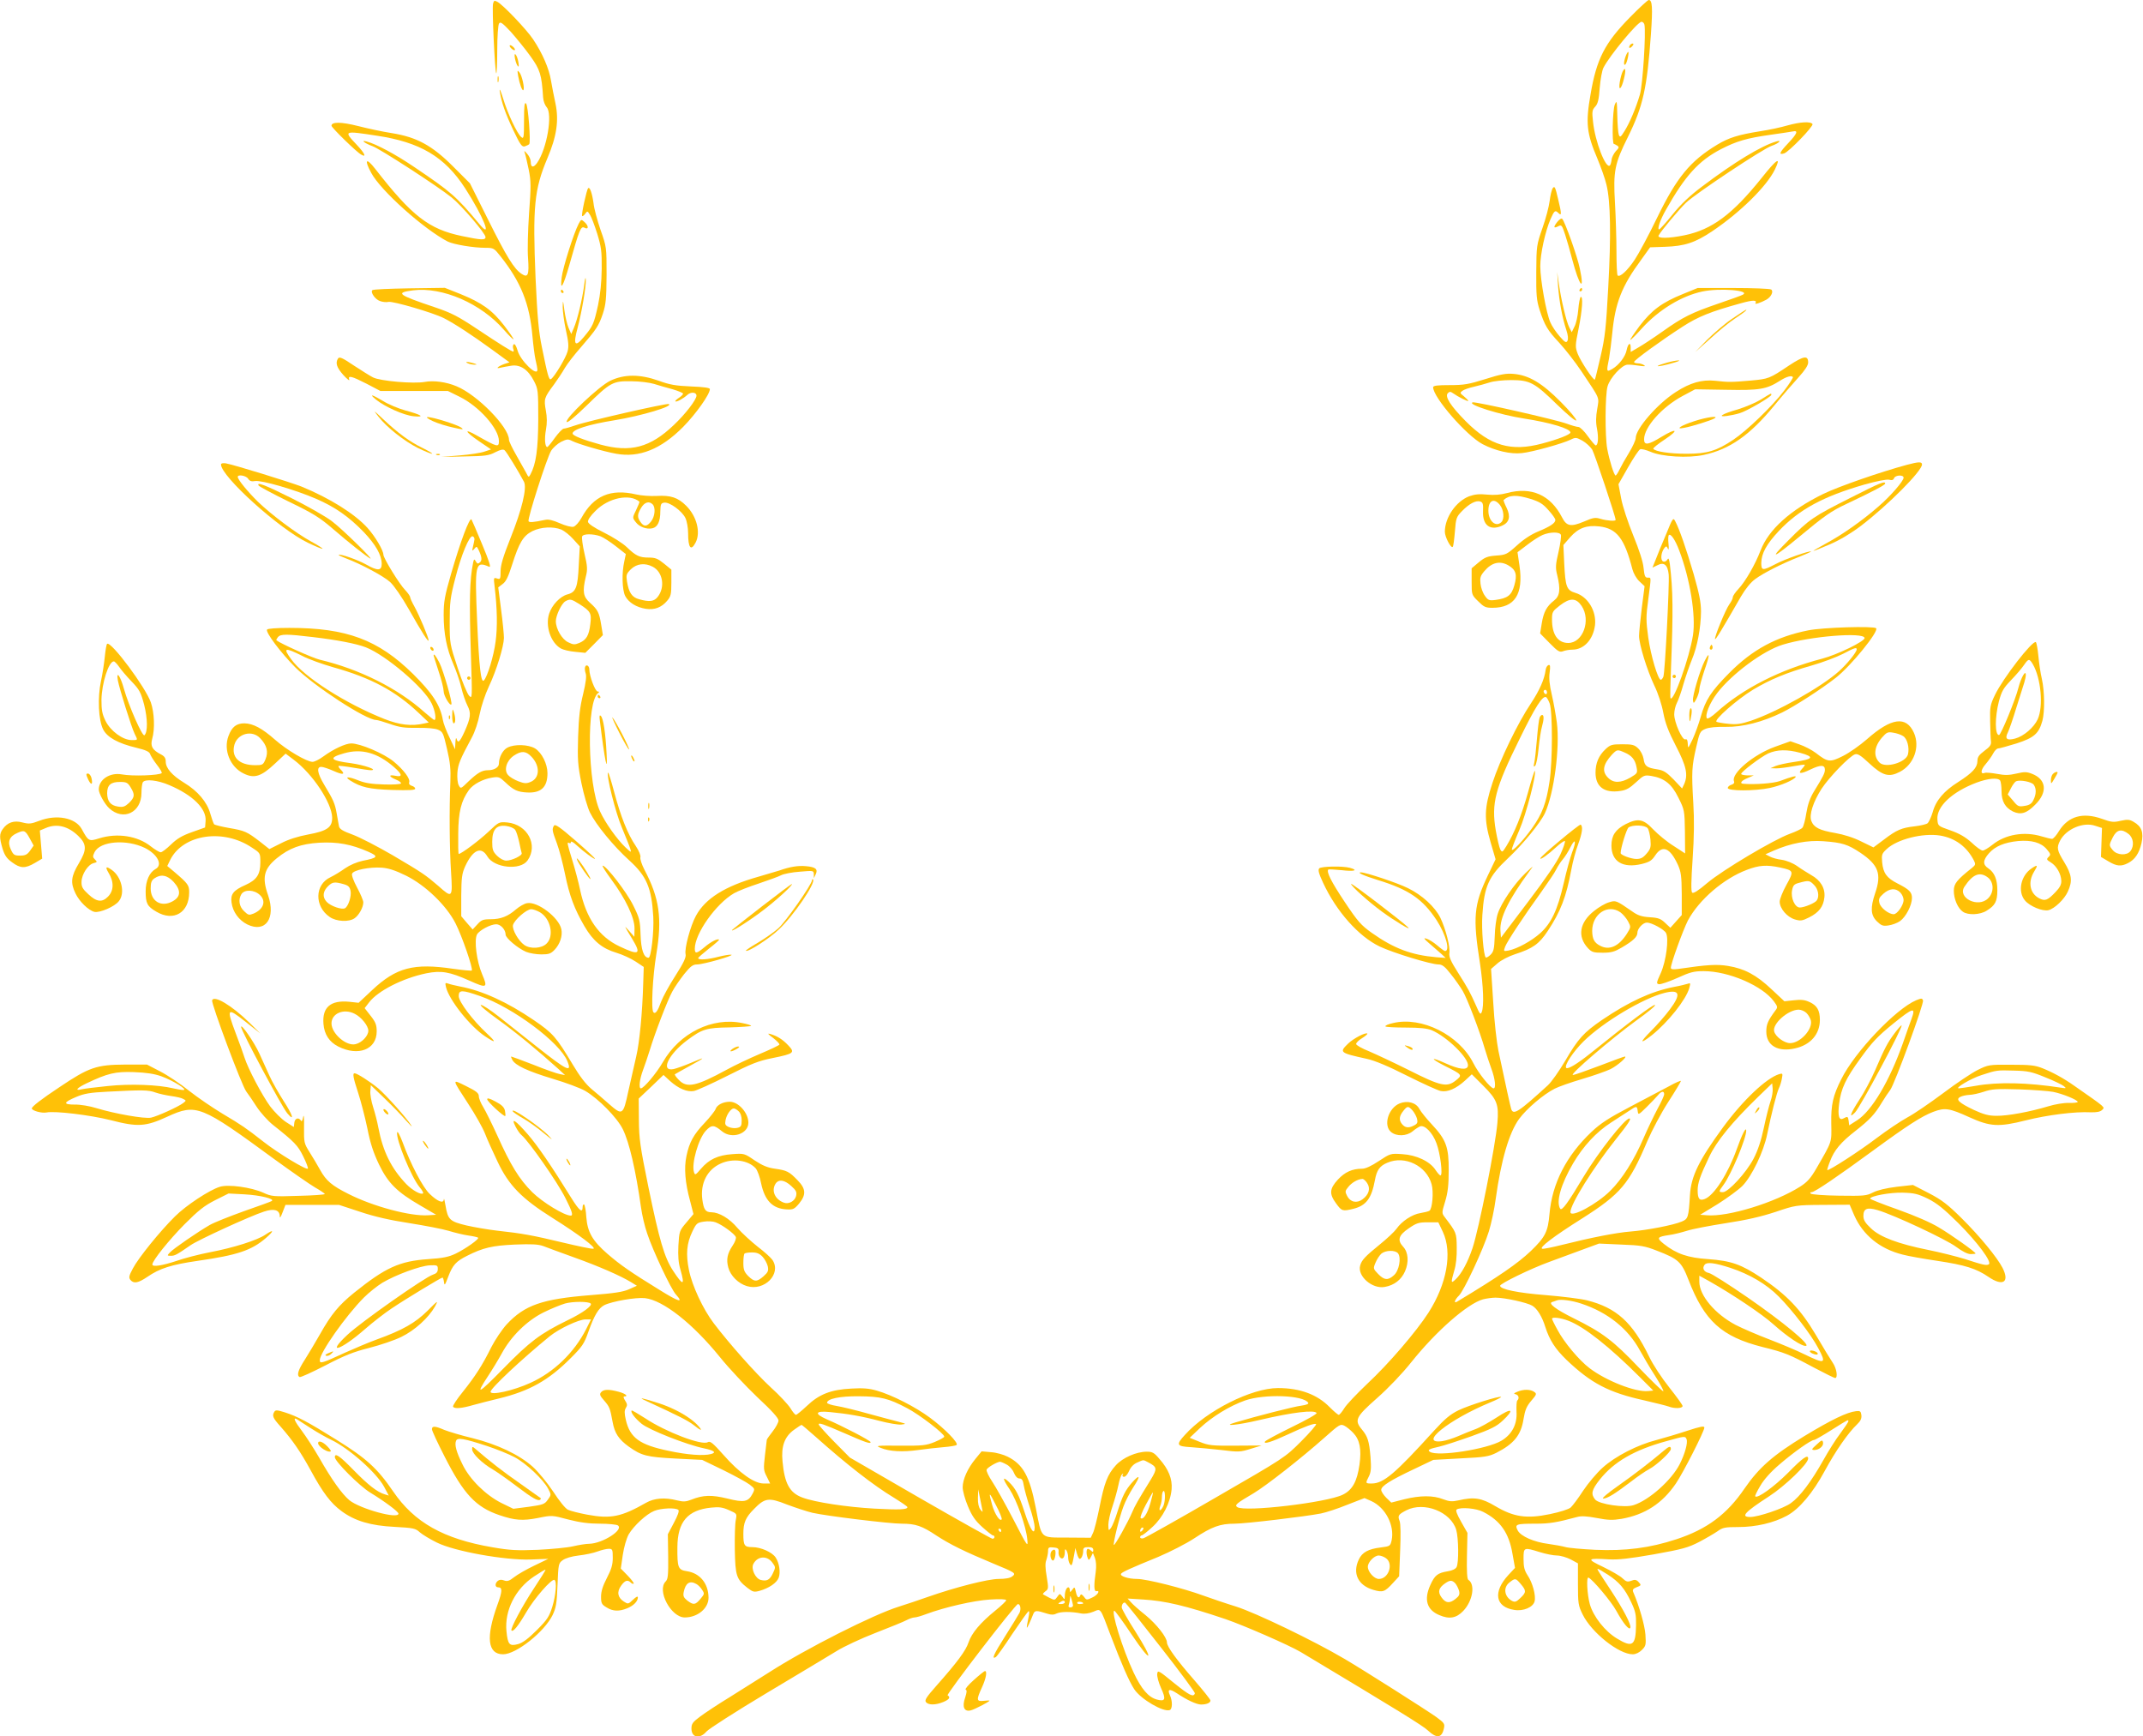 <?xml version="1.0" standalone="no"?>
<!DOCTYPE svg PUBLIC "-//W3C//DTD SVG 20010904//EN"
 "http://www.w3.org/TR/2001/REC-SVG-20010904/DTD/svg10.dtd">
<svg version="1.0" xmlns="http://www.w3.org/2000/svg"
 width="1280pt" height="1037pt" viewBox="0 0 1280 1037"
 preserveAspectRatio="xMidYMid meet">
<g transform="translate(0,1037) scale(0.1,-0.1)"
fill="#ffc107" stroke="none">
<path d="M2945 10348 c-7 -27 11 -407 19 -416 3 -3 6 60 6 139 0 81 5 151 11
159 8 12 20 3 70 -50 32 -36 85 -101 116 -144 59 -82 68 -110 77 -248 1 -21
11 -47 21 -58 37 -41 2 -248 -57 -333 -22 -31 -38 -28 -38 7 0 13 -9 34 -21
47 -18 21 -20 21 -14 4 4 -11 14 -55 23 -98 14 -69 14 -100 2 -262 -7 -101
-10 -221 -6 -267 7 -100 0 -119 -38 -94 -45 29 -90 102 -201 325 l-108 216
-101 101 c-126 126 -217 175 -366 199 -52 8 -142 27 -200 42 -103 26 -160 26
-160 2 0 -11 149 -157 177 -172 34 -20 22 7 -25 57 -81 86 -81 86 116 56 262
-39 408 -126 530 -314 109 -169 167 -313 85 -214 -138 166 -169 192 -388 340
-112 76 -226 137 -285 153 -40 11 -11 -11 35 -28 43 -15 386 -237 472 -306 58
-46 203 -215 203 -237 0 -19 -26 -18 -140 6 -198 41 -299 119 -520 403 -53 68
-66 54 -23 -25 55 -105 316 -338 458 -411 35 -17 152 -37 224 -37 49 0 52 -2
90 -50 123 -155 174 -284 191 -475 5 -55 13 -120 19 -145 6 -25 11 -51 11 -57
1 -47 -103 54 -119 115 -7 24 -16 40 -22 36 -5 -3 -7 -14 -4 -25 4 -10 4 -19
1 -19 -9 0 -81 45 -216 135 -114 76 -153 96 -250 129 -226 76 -241 88 -133
102 176 22 407 -79 543 -236 29 -33 55 -59 57 -56 2 2 -23 39 -56 82 -71 92
-133 136 -261 188 l-93 37 -213 -3 c-117 -2 -216 -6 -220 -11 -13 -12 17 -56
46 -65 15 -6 38 -8 51 -5 28 5 267 -65 330 -97 63 -32 167 -100 288 -188 l104
-76 -31 -10 c-38 -14 -56 -31 -22 -22 14 3 43 9 65 12 53 8 100 -24 134 -91
25 -48 26 -56 26 -230 -1 -178 -13 -266 -47 -329 -10 -18 -11 -18 -25 10 -9
16 -35 63 -59 105 -24 42 -44 83 -44 93 0 75 -189 268 -313 319 -61 26 -137
36 -190 26 -67 -12 -266 5 -309 27 -18 9 -70 42 -116 72 -68 46 -85 53 -93 41
-17 -27 -8 -54 32 -99 23 -25 39 -37 35 -27 -9 27 14 21 104 -25 l82 -43 202
0 201 0 69 -34 c117 -57 236 -191 236 -265 0 -39 -8 -37 -132 33 -81 46 -72
24 13 -34 l72 -49 -39 -13 c-22 -8 -88 -18 -149 -23 l-110 -9 140 3 c122 2
146 5 183 25 32 16 47 19 56 12 12 -10 85 -130 116 -189 18 -37 -12 -164 -81
-336 -44 -111 -59 -161 -59 -198 0 -46 -2 -49 -21 -43 -21 7 -21 5 -15 -46 16
-133 18 -245 6 -332 -11 -85 -49 -210 -70 -231 -17 -17 -28 75 -40 352 -15
348 -12 363 72 327 12 -5 1 31 -43 136 -32 78 -61 144 -63 147 -12 11 -65
-129 -122 -326 -38 -132 -44 -165 -44 -245 0 -111 18 -202 58 -294 16 -37 38
-99 47 -138 9 -38 26 -88 37 -109 23 -45 20 -72 -18 -157 -28 -61 -39 -71 -47
-41 -3 9 -6 -1 -7 -23 l-2 -40 -33 70 c-19 39 -37 86 -40 106 -15 87 -63 160
-178 274 -209 205 -396 275 -739 275 -75 0 -129 -4 -133 -10 -10 -16 81 -137
169 -226 114 -113 422 -314 483 -314 8 0 45 -11 83 -24 57 -20 87 -24 162 -23
58 1 105 -3 124 -11 29 -12 32 -20 54 -115 19 -80 23 -123 20 -197 -7 -164 -5
-400 4 -537 10 -157 8 -159 -76 -84 -77 66 -94 78 -274 184 -88 51 -194 106
-237 122 -58 21 -78 33 -82 49 -2 12 -9 47 -14 78 -11 61 -19 79 -75 172 -40
67 -47 106 -17 106 10 0 44 -11 75 -25 56 -25 71 -21 40 10 -9 9 -14 18 -12
20 2 3 42 -2 89 -10 46 -8 93 -15 104 -15 47 1 -39 31 -119 42 -125 16 -137
32 -41 59 104 30 199 4 298 -82 51 -44 53 -62 7 -52 -41 8 -38 -5 5 -23 20 -8
33 -19 30 -23 -3 -5 -49 -8 -102 -6 -73 2 -112 8 -152 24 -59 24 -87 24 -50 0
65 -41 113 -52 252 -57 103 -3 137 -1 137 8 0 6 -9 14 -21 17 -12 4 -18 11
-15 20 8 21 -32 75 -94 126 -58 47 -198 107 -252 107 -34 0 -107 -34 -167 -78
-24 -18 -53 -32 -64 -32 -35 0 -155 71 -224 132 -77 68 -131 97 -183 98 -48 0
-75 -21 -95 -75 -32 -83 9 -186 91 -225 63 -31 104 -18 187 60 l63 59 49 -37
c113 -85 226 -256 229 -344 1 -59 -29 -81 -144 -102 -59 -11 -117 -29 -161
-52 l-70 -35 -57 45 c-77 59 -90 65 -184 81 -45 8 -85 18 -89 22 -4 5 -14 33
-23 64 -19 69 -75 135 -156 184 -72 44 -110 87 -110 126 0 21 -7 32 -28 43
-52 27 -65 49 -53 93 17 59 13 157 -8 218 -32 91 -236 365 -261 350 -4 -2 -10
-37 -14 -77 -4 -40 -14 -106 -23 -146 -21 -98 -15 -233 13 -288 24 -48 90 -84
199 -110 54 -13 76 -23 81 -36 3 -10 21 -39 40 -64 20 -25 33 -48 30 -51 -14
-14 -175 -20 -238 -8 -71 13 -138 -30 -138 -90 0 -24 35 -87 62 -112 84 -78
193 -26 193 92 0 28 4 56 8 63 14 21 89 13 158 -17 140 -59 223 -141 217 -214
l-3 -39 -79 -28 c-59 -21 -89 -39 -125 -74 -26 -25 -53 -46 -61 -46 -8 0 -35
16 -59 35 -79 63 -200 82 -309 48 -61 -19 -64 -18 -104 56 -37 67 -150 89
-253 49 -50 -19 -62 -20 -101 -10 -51 14 -90 0 -118 -40 -20 -28 -20 -51 -1
-116 13 -41 25 -59 57 -82 50 -37 78 -38 136 -4 l44 26 -7 84 -7 84 36 15 c65
28 133 11 193 -47 52 -50 52 -84 4 -164 -47 -78 -51 -116 -20 -180 23 -48 77
-101 113 -110 31 -7 121 31 146 64 39 48 16 146 -43 187 -34 24 -40 18 -19
-17 34 -55 32 -108 -3 -143 -35 -36 -68 -32 -117 14 -35 32 -42 45 -41 75 1
45 39 103 72 111 22 6 23 7 8 22 -14 14 -14 19 -2 44 34 66 190 78 300 25 76
-38 109 -102 64 -126 -36 -20 -59 -70 -59 -133 0 -72 9 -90 64 -122 103 -61
196 -6 196 116 0 42 -7 52 -88 121 l-43 36 19 39 c78 151 317 186 488 70 49
-32 49 -32 49 -88 0 -72 -22 -104 -88 -134 -73 -32 -91 -55 -84 -105 7 -56 44
-106 94 -131 109 -53 172 37 124 175 -37 105 -25 157 52 220 75 61 143 86 254
93 108 6 191 -9 293 -54 63 -28 58 -36 -34 -54 -36 -8 -76 -25 -105 -45 -25
-18 -64 -42 -87 -53 -95 -44 -97 -175 -4 -238 39 -27 114 -31 148 -7 26 18 52
65 52 95 0 11 -17 51 -37 88 -21 39 -34 74 -30 83 8 22 105 41 177 36 41 -3
81 -16 146 -48 115 -57 241 -178 295 -285 38 -74 106 -271 97 -281 -3 -3 -53
2 -111 10 -236 35 -340 8 -484 -127 l-81 -76 -55 6 c-112 11 -163 -32 -155
-132 5 -63 35 -108 88 -135 120 -61 230 -18 230 90 0 38 -6 55 -36 93 l-36 46
27 35 c53 69 201 144 341 173 89 18 140 9 256 -43 107 -48 113 -45 78 37 -33
77 -49 203 -31 238 14 25 81 61 115 61 26 0 56 -32 56 -62 0 -20 73 -82 123
-103 20 -8 60 -15 90 -15 45 0 57 4 80 28 32 34 48 83 40 122 -14 70 -143 168
-205 156 -17 -3 -46 -20 -66 -37 -48 -42 -91 -59 -152 -59 -44 0 -55 -4 -79
-31 l-28 -30 -34 39 -34 40 0 123 c1 107 4 131 23 174 46 100 96 123 133 60
41 -69 197 -85 240 -24 65 92 0 215 -121 227 -49 4 -50 4 -112 -55 -55 -52
-163 -133 -178 -133 -3 0 -4 55 -3 122 1 129 17 194 64 260 25 34 82 65 139
74 38 6 44 4 78 -28 49 -47 73 -58 131 -61 83 -4 121 32 121 115 0 56 -34 123
-74 148 -40 24 -123 27 -165 5 -28 -14 -51 -58 -51 -96 0 -22 -29 -39 -65 -39
-36 0 -62 -15 -117 -67 -46 -45 -46 -45 -58 -23 -7 13 -10 45 -8 75 4 51 15
78 86 210 19 35 38 93 47 140 9 46 32 116 55 165 46 97 89 239 90 290 0 19 -7
95 -17 169 l-17 133 26 20 c20 14 34 43 57 116 42 132 66 172 121 200 51 25
124 29 173 9 18 -8 50 -33 71 -57 l39 -43 -6 -111 c-6 -135 -17 -163 -68 -176
-44 -12 -92 -63 -109 -115 -24 -74 9 -173 70 -208 14 -8 52 -17 86 -20 l60 -6
53 53 52 53 -10 61 c-12 74 -20 90 -67 132 -41 36 -46 67 -25 156 11 42 10 62
-8 138 -11 48 -17 94 -14 102 6 17 65 17 110 1 17 -7 58 -33 91 -59 l60 -47
-9 -43 c-16 -70 -13 -170 5 -207 21 -40 67 -68 123 -77 53 -8 94 8 128 48 22
26 25 39 25 108 l0 78 -44 36 c-37 30 -52 36 -91 36 -56 0 -77 10 -132 63 -23
22 -84 61 -135 86 -59 29 -94 53 -96 64 -2 11 15 37 45 66 77 78 204 104 262
55 2 -2 -7 -24 -19 -49 -23 -47 -23 -47 -3 -73 21 -29 66 -45 100 -37 31 7 47
41 47 100 1 44 4 50 23 53 32 5 107 -50 127 -92 9 -19 16 -59 16 -89 0 -90 17
-111 45 -57 31 60 7 156 -56 219 -50 50 -93 64 -177 59 -37 -2 -92 2 -122 9
-153 36 -255 -8 -327 -140 -15 -27 -36 -50 -48 -53 -12 -3 -47 6 -81 21 -41
18 -68 25 -89 20 -72 -15 -93 -16 -98 -8 -8 13 110 381 135 421 11 18 38 42
59 53 35 17 42 18 67 5 36 -18 188 -63 263 -76 137 -25 267 27 399 160 76 77
160 195 160 226 0 8 -36 13 -112 16 -92 4 -128 10 -193 34 -113 40 -206 40
-290 0 -68 -33 -272 -226 -260 -246 4 -7 50 31 119 98 143 140 157 147 268
145 48 0 109 -8 135 -16 26 -8 76 -23 111 -32 34 -10 62 -22 62 -26 0 -5 -11
-16 -25 -25 -14 -9 -24 -19 -21 -21 6 -6 47 16 72 39 21 19 54 16 54 -5 0 -24
-66 -110 -135 -175 -141 -135 -259 -166 -439 -117 -102 28 -166 53 -166 66 0
24 95 54 250 79 160 26 358 85 324 97 -16 5 -486 -102 -556 -127 -32 -11 -64
-20 -71 -20 -7 0 -31 -25 -53 -55 -21 -30 -42 -55 -45 -55 -14 0 -18 50 -8
104 7 39 7 74 -1 116 -12 67 -10 75 50 155 20 28 49 71 63 96 15 26 58 81 95
123 95 110 108 129 133 203 18 56 21 88 22 232 0 165 0 166 -36 268 -19 56
-39 128 -42 160 -8 58 -22 99 -32 89 -9 -8 -42 -160 -36 -166 2 -3 11 3 18 13
13 18 14 18 28 -5 9 -12 28 -63 44 -113 24 -79 28 -105 27 -210 -1 -83 -8
-150 -22 -218 -25 -112 -30 -124 -85 -190 -53 -64 -65 -47 -37 55 25 95 50
241 49 287 -1 22 -5 9 -10 -34 -11 -81 -40 -205 -62 -255 l-15 -35 -16 37 c-9
21 -20 68 -25 105 -8 63 -9 65 -10 20 0 -26 8 -88 19 -138 16 -71 18 -99 10
-128 -10 -38 -79 -153 -99 -165 -12 -8 -20 21 -54 189 -20 96 -27 178 -38 411
-18 430 -8 533 71 720 55 129 69 225 48 325 -9 41 -21 103 -27 138 -11 70 -51
163 -106 245 -38 58 -180 207 -214 225 -18 10 -21 8 -26 -11z m953 -2990 c19
-19 14 -73 -9 -102 -25 -32 -43 -33 -63 -4 -21 29 -20 46 4 86 20 33 47 41 68
20z m-1064 -209 c-1 -8 -5 -27 -9 -44 -6 -27 -5 -28 8 -13 13 16 15 16 25 -5
20 -42 23 -64 8 -76 -11 -10 -16 -8 -24 6 -9 16 -11 15 -16 -7 -21 -102 -24
-226 -13 -560 8 -254 8 -255 -11 -235 -11 11 -42 85 -68 165 -47 142 -48 147
-48 275 0 115 3 145 33 260 35 139 85 259 104 252 7 -2 11 -10 11 -18z m1065
-164 c60 -31 75 -121 30 -179 -22 -29 -50 -32 -111 -15 -43 11 -62 39 -73 106
-6 39 -4 46 23 73 35 34 84 40 131 15z m-438 -223 c67 -43 73 -54 65 -119 -8
-69 -24 -95 -66 -113 -27 -11 -36 -11 -66 4 -37 17 -74 80 -74 126 0 34 34
106 57 119 27 15 35 14 84 -17z m-1591 -197 c144 -17 258 -39 315 -61 120 -47
348 -241 393 -335 21 -42 30 -99 16 -99 -3 0 -29 21 -58 46 -158 142 -389 258
-626 314 -42 10 -234 96 -259 116 -2 2 2 10 9 19 16 19 52 19 210 0z m-67
-111 c39 -21 124 -51 187 -69 226 -63 373 -142 513 -275 l58 -55 -28 -6 c-76
-17 -145 -9 -237 27 -232 92 -480 250 -557 357 -50 69 -39 72 64 21z m-1092
-66 c12 -18 46 -58 75 -88 47 -49 55 -64 75 -139 21 -84 22 -162 2 -182 -12
-12 -95 178 -123 278 -21 76 -47 112 -36 49 10 -52 81 -279 100 -318 20 -40
21 -38 -18 -38 -52 0 -126 54 -156 115 -20 41 -24 64 -24 126 2 99 43 229 74
229 5 0 19 -15 31 -32z m842 -426 c41 -42 51 -82 33 -126 -14 -34 -18 -36 -61
-36 -96 0 -145 47 -125 122 19 67 105 90 153 40z m1621 -111 c53 -55 51 -128
-5 -151 -24 -10 -37 -10 -73 4 -24 9 -52 26 -61 37 -27 29 -10 86 34 116 45
30 72 29 105 -6z m-2394 -183 c27 -44 25 -59 -9 -93 -25 -23 -36 -27 -67 -22
-44 7 -63 31 -64 79 0 49 21 68 76 68 39 0 47 -4 64 -32z m2297 -254 c7 -9 17
-42 24 -73 6 -30 13 -60 15 -66 6 -14 -59 -45 -92 -45 -15 0 -38 12 -55 29
-25 25 -29 37 -29 83 0 74 25 103 84 95 22 -3 46 -13 53 -23z m-2899 -52 l23
-42 -21 -30 c-17 -24 -29 -30 -60 -30 -34 0 -40 4 -55 36 -22 46 -9 79 38 99
42 19 48 16 75 -33z m859 -259 c46 -51 43 -90 -8 -117 -67 -36 -129 2 -129 78
0 35 5 48 22 60 39 27 77 20 115 -21z m1014 -13 c29 -8 38 -16 43 -41 6 -31
-13 -91 -33 -103 -18 -11 -86 12 -110 38 -27 29 -23 64 11 96 25 23 38 24 89
10z m-499 -65 c39 -36 23 -85 -37 -111 -28 -11 -32 -10 -57 14 -30 28 -36 69
-16 102 19 29 76 27 110 -5z m1674 -104 c63 -38 85 -141 39 -186 -29 -30 -97
-34 -133 -9 -36 25 -74 93 -68 119 8 31 81 95 109 95 12 0 36 -9 53 -19z
m-1107 -606 c40 -20 81 -72 81 -101 0 -30 -38 -71 -76 -80 -55 -14 -144 63
-144 124 0 60 74 91 139 57z"/>
<path d="M2790 6320 c0 -5 5 -10 10 -10 6 0 10 5 10 10 0 6 -4 10 -10 10 -5 0
-10 -4 -10 -10z"/>
<path d="M9736 10267 c-151 -154 -200 -249 -236 -462 -30 -170 -23 -232 41
-382 21 -51 46 -120 54 -155 25 -99 28 -308 11 -613 -13 -241 -19 -299 -46
-414 -17 -74 -32 -136 -34 -138 -8 -8 -85 110 -102 153 -16 42 -16 49 5 152
22 110 28 197 12 188 -4 -3 -11 -37 -14 -75 -3 -38 -13 -84 -23 -102 l-16 -33
-14 27 c-18 33 -50 169 -63 262 l-10 70 5 -80 c6 -87 25 -193 50 -267 10 -31
12 -53 6 -64 -7 -13 -15 -9 -47 28 -20 23 -46 61 -55 83 -24 54 -60 253 -60
335 0 73 29 206 61 281 23 52 28 56 47 37 20 -20 20 -6 -1 81 -17 73 -21 82
-32 68 -7 -10 -15 -44 -19 -77 -4 -33 -23 -106 -43 -162 -35 -101 -36 -106
-37 -263 -1 -138 2 -169 20 -226 31 -94 47 -121 118 -197 34 -37 94 -113 132
-170 114 -171 106 -151 94 -225 -8 -45 -9 -80 -1 -119 10 -54 6 -98 -8 -98 -4
0 -25 25 -47 55 -21 30 -47 55 -56 55 -10 0 -41 9 -71 20 -62 23 -545 133
-561 127 -36 -12 164 -75 309 -97 155 -24 275 -60 275 -83 0 -12 -74 -41 -169
-66 -186 -50 -311 -13 -456 133 -91 92 -127 148 -107 168 10 10 16 10 30 0 31
-22 92 -53 92 -46 0 3 -12 15 -26 27 -24 19 -25 21 -9 33 9 7 40 18 68 24 29
7 71 18 95 26 23 8 81 14 128 14 112 0 140 -15 275 -147 62 -60 110 -100 114
-94 3 6 -38 56 -92 110 -113 114 -191 160 -282 168 -45 4 -78 -2 -169 -31 -99
-31 -127 -36 -213 -36 -73 0 -99 -3 -99 -13 0 -60 199 -289 296 -340 75 -39
168 -61 234 -53 62 6 244 57 291 80 30 15 34 14 71 -6 21 -12 47 -36 58 -53
14 -24 140 -400 140 -420 0 -9 -52 -5 -89 6 -32 10 -45 8 -100 -16 -79 -33
-104 -28 -131 25 -69 134 -183 185 -330 145 -37 -10 -76 -13 -117 -9 -47 5
-74 2 -108 -10 -79 -31 -145 -127 -145 -212 0 -31 37 -101 47 -90 4 3 9 44 13
91 6 80 9 88 41 121 43 45 84 67 110 59 16 -5 19 -14 17 -60 -3 -83 43 -117
115 -84 42 19 51 54 26 106 -12 24 -20 45 -18 47 36 31 77 32 162 6 53 -17 73
-29 106 -67 23 -25 41 -51 41 -58 0 -19 -30 -39 -102 -69 -42 -17 -89 -48
-128 -84 -59 -53 -66 -56 -123 -60 -52 -4 -68 -10 -104 -40 l-43 -36 0 -79 c0
-79 0 -80 39 -118 34 -34 44 -39 85 -39 134 0 186 81 162 250 l-12 82 58 44
c32 25 73 51 92 59 45 19 102 19 109 1 3 -8 -3 -54 -14 -102 -18 -76 -19 -96
-8 -138 21 -86 16 -125 -18 -152 -45 -35 -63 -69 -74 -136 l-10 -61 57 -58
c50 -51 60 -56 81 -48 13 5 38 9 54 9 70 0 125 60 136 147 9 84 -43 170 -117
192 -53 16 -60 36 -67 176 l-5 110 41 47 c49 55 99 73 174 64 104 -12 150 -72
197 -255 7 -26 24 -56 42 -73 l31 -29 -17 -132 c-9 -73 -16 -147 -16 -165 0
-51 48 -205 91 -296 23 -47 45 -115 54 -164 12 -62 30 -110 75 -197 63 -121
74 -173 49 -229 l-12 -25 -51 54 c-42 43 -59 54 -96 60 -64 10 -77 19 -83 63
-4 22 -17 48 -33 63 -22 21 -35 24 -94 24 -63 0 -72 -3 -101 -30 -40 -38 -59
-82 -59 -140 0 -84 53 -123 147 -109 37 5 57 17 95 52 45 42 50 44 90 38 79
-13 123 -48 163 -130 36 -72 37 -76 39 -203 l1 -130 -69 45 c-39 24 -93 69
-121 98 -59 63 -91 69 -165 32 -61 -32 -85 -68 -85 -128 0 -96 68 -137 181
-110 47 12 60 20 81 52 43 64 88 45 135 -57 19 -43 22 -67 23 -175 l0 -125
-34 -38 -34 -38 -31 29 c-26 25 -41 31 -93 34 -47 3 -71 11 -103 34 -97 67
-98 68 -140 55 -21 -6 -61 -29 -88 -51 -88 -69 -102 -153 -37 -223 23 -24 33
-27 88 -27 51 0 71 6 112 30 70 41 95 65 95 89 0 25 33 61 57 61 28 0 103 -41
114 -62 18 -34 1 -166 -31 -239 -27 -59 -28 -64 -11 -67 10 -2 59 15 109 37
77 35 99 41 158 41 149 0 350 -87 419 -180 23 -31 24 -36 10 -54 -46 -62 -55
-84 -55 -127 0 -84 70 -124 173 -100 92 21 147 85 147 170 0 57 -17 86 -61
106 -29 14 -52 16 -95 11 l-56 -6 -77 72 c-90 85 -161 123 -259 139 -67 11
-123 8 -299 -18 -32 -4 -43 -2 -43 7 0 26 73 226 102 283 66 123 213 250 352
302 73 28 118 31 198 14 83 -18 84 -21 38 -104 -22 -40 -40 -85 -40 -100 0
-41 44 -92 90 -106 34 -10 44 -9 86 12 59 30 85 64 91 120 6 54 -23 102 -79
133 -20 12 -58 35 -83 53 -27 19 -65 34 -93 38 -26 3 -58 12 -72 20 l-25 13
50 22 c100 44 203 63 295 56 113 -8 147 -19 222 -69 108 -73 128 -126 88 -242
-29 -86 -27 -130 10 -167 27 -26 36 -30 70 -25 21 3 52 14 69 26 35 25 71 95
71 138 0 35 -16 51 -87 87 -63 32 -85 61 -91 126 -4 46 -2 52 27 79 63 59 215
97 318 81 91 -15 160 -66 203 -149 11 -22 10 -27 -11 -44 -92 -73 -109 -95
-109 -137 0 -49 24 -105 54 -125 30 -22 103 -19 142 6 51 31 64 56 64 122 0
65 -17 106 -54 131 -34 22 -33 48 4 90 37 42 93 65 174 73 80 7 138 -9 171
-49 24 -28 25 -33 11 -46 -14 -14 -12 -17 14 -33 34 -21 61 -69 62 -110 1 -21
-9 -40 -33 -65 -49 -52 -64 -57 -99 -39 -56 29 -69 97 -30 160 24 39 21 43
-15 19 -65 -43 -85 -139 -40 -192 29 -35 106 -66 140 -58 37 9 96 66 116 111
29 63 24 101 -21 175 -44 72 -47 87 -25 130 36 69 139 113 210 88 l40 -13 -3
-87 -3 -86 44 -26 c50 -30 76 -32 117 -11 42 21 67 59 81 119 14 64 1 100 -46
127 -25 15 -37 16 -78 7 -42 -10 -56 -9 -113 12 -114 40 -200 15 -255 -72 -16
-27 -35 -48 -42 -48 -8 0 -36 7 -63 15 -103 31 -216 12 -293 -50 -24 -19 -50
-35 -59 -35 -8 0 -38 21 -66 48 -38 34 -73 54 -127 73 -74 26 -74 26 -77 65
-6 77 88 165 234 220 70 26 128 31 141 12 4 -7 8 -36 8 -63 0 -61 22 -99 69
-122 46 -21 81 -11 132 41 76 75 67 152 -20 185 -31 12 -45 12 -92 1 -43 -10
-68 -11 -115 -2 -33 6 -66 9 -74 6 -27 -11 -25 18 4 51 17 20 38 49 46 65 9
17 22 30 30 30 8 0 57 14 110 30 105 34 133 59 154 135 15 55 13 178 -3 250
-8 33 -17 95 -21 138 -4 42 -11 79 -15 82 -20 12 -196 -215 -244 -315 -29 -60
-31 -73 -29 -160 1 -52 3 -106 5 -119 2 -19 -6 -31 -39 -55 -33 -25 -42 -37
-42 -62 -1 -39 -30 -70 -114 -124 -86 -54 -134 -110 -153 -180 -9 -30 -23 -60
-31 -67 -8 -6 -42 -14 -76 -18 -79 -9 -108 -21 -184 -79 l-63 -47 -72 35 c-45
23 -105 42 -157 51 -93 16 -127 33 -142 72 -14 37 11 114 61 192 45 69 168
196 200 206 16 5 35 -7 85 -54 81 -75 118 -85 184 -50 83 44 120 148 83 232
-46 103 -135 91 -281 -38 -41 -36 -105 -81 -143 -100 -78 -39 -90 -38 -162 18
-24 18 -68 41 -98 51 l-54 19 -92 -33 c-128 -46 -263 -159 -245 -206 4 -10 -2
-17 -16 -21 -11 -3 -21 -12 -21 -19 0 -19 161 -19 251 0 66 14 142 47 154 65
6 10 -20 4 -95 -24 -37 -13 -147 -22 -217 -16 -25 2 -12 19 25 34 l37 16 -37
0 c-21 1 -38 4 -38 9 0 13 117 101 161 122 54 24 114 25 191 4 89 -25 80 -38
-38 -55 -43 -6 -92 -17 -109 -24 l-30 -13 35 -1 c19 0 65 6 103 13 37 7 67 11
67 8 0 -3 -7 -14 -17 -24 -28 -31 -7 -32 52 -3 59 28 85 28 85 -2 0 -20 -10
-40 -63 -126 -26 -42 -39 -80 -48 -133 -6 -41 -17 -80 -23 -87 -6 -8 -40 -24
-76 -37 -96 -35 -399 -215 -492 -293 -55 -47 -84 -65 -91 -58 -7 7 -6 71 3
202 9 131 10 235 4 332 -11 188 -9 220 17 333 21 92 23 97 56 111 22 9 65 13
121 12 101 -2 220 29 337 86 73 36 235 140 320 207 90 70 259 278 241 296 -15
14 -320 5 -407 -13 -190 -38 -331 -114 -470 -254 -109 -110 -142 -160 -171
-263 -11 -40 -33 -100 -48 -133 -27 -56 -28 -58 -29 -28 -1 23 -5 31 -14 27
-19 -7 -67 102 -67 150 0 20 7 51 16 68 9 17 27 68 39 112 13 45 36 110 50
145 33 78 54 191 55 288 0 56 -10 105 -44 225 -44 150 -85 268 -110 315 -12
24 -15 20 -55 -79 -24 -56 -52 -124 -62 -151 l-19 -47 29 14 c40 21 62 3 68
-55 5 -55 -22 -588 -32 -611 -4 -10 -11 -18 -15 -18 -17 0 -60 145 -75 252
-14 102 -14 125 0 228 18 141 19 130 -4 130 -15 0 -19 10 -24 58 -3 36 -26
107 -62 195 -31 76 -64 175 -72 221 l-16 84 58 102 c32 56 64 104 72 107 7 3
35 -4 61 -15 68 -30 225 -39 318 -19 155 33 276 118 420 293 49 60 115 136
147 171 38 42 57 71 57 88 0 44 -26 40 -113 -17 -119 -80 -123 -81 -232 -91
-117 -10 -130 -10 -211 -1 -79 8 -149 -12 -234 -67 -111 -71 -240 -220 -240
-275 0 -12 -18 -52 -40 -88 -23 -37 -48 -82 -57 -101 -9 -19 -20 -35 -23 -35
-9 0 -37 89 -50 159 -14 75 -13 325 2 374 15 51 85 127 118 129 14 1 45 -2 70
-6 32 -5 41 -4 30 3 -8 6 -25 11 -37 11 -13 0 -23 4 -23 8 0 11 163 129 290
211 93 60 167 90 349 140 71 20 98 20 86 0 -6 -9 30 2 65 21 29 16 45 50 29
61 -8 5 -110 9 -227 9 l-212 0 -88 -36 c-126 -51 -186 -96 -259 -191 -34 -46
-59 -83 -55 -83 4 0 36 32 70 70 99 109 236 193 360 219 103 22 289 7 242 -19
-9 -5 -75 -29 -146 -53 -161 -55 -213 -81 -334 -167 -52 -37 -116 -79 -142
-94 l-48 -28 0 27 c0 34 -16 24 -24 -15 -7 -39 -46 -90 -85 -113 -36 -21 -37
-19 -20 64 5 30 14 97 19 149 17 180 57 282 173 439 l53 74 88 3 c118 4 180
24 283 93 168 113 325 268 374 368 40 82 12 65 -79 -50 -174 -217 -296 -308
-460 -342 -97 -20 -166 -20 -155 -1 16 29 119 152 163 195 56 54 462 324 512
340 42 14 66 38 27 26 -89 -26 -249 -123 -440 -267 -75 -56 -127 -105 -179
-169 -39 -49 -76 -89 -80 -89 -13 0 6 57 41 118 114 202 195 292 328 361 93
48 154 66 296 86 61 8 120 18 133 20 35 8 27 -13 -29 -72 -51 -54 -57 -70 -22
-59 28 9 176 162 169 175 -11 17 -73 13 -149 -8 -37 -11 -111 -27 -165 -35
-130 -21 -185 -38 -255 -80 -162 -98 -241 -194 -359 -436 -49 -102 -110 -215
-134 -251 -43 -65 -89 -107 -102 -94 -4 4 -7 68 -7 143 0 76 -4 207 -9 292
-11 188 -2 233 79 395 89 181 113 290 136 612 11 159 8 203 -13 203 -6 0 -56
-46 -112 -103z m86 -44 c10 -46 -10 -361 -27 -418 -24 -81 -61 -169 -92 -218
-23 -37 -27 -39 -34 -22 -4 11 -8 63 -9 115 -2 89 -3 93 -15 65 -13 -29 -18
-235 -5 -235 3 0 12 -5 20 -10 12 -8 11 -13 -9 -33 -12 -14 -24 -37 -25 -51
-2 -15 -6 -30 -10 -34 -24 -24 -89 143 -101 261 -7 60 -5 71 13 90 16 17 22
42 27 112 4 50 14 104 22 120 37 73 204 275 228 275 7 0 15 -8 17 -17z m834
-2187 c-71 -93 -223 -239 -304 -293 -99 -66 -155 -83 -278 -83 -99 0 -189 13
-199 30 -2 4 28 29 68 55 89 59 73 72 -19 16 -80 -49 -104 -52 -104 -15 0 73
107 193 230 259 l75 40 185 -3 c199 -4 241 3 320 53 40 26 73 35 79 22 1 -4
-22 -41 -53 -81z m-1697 -682 c23 -29 28 -83 9 -102 -33 -33 -78 6 -78 68 0
62 34 78 69 34z m1071 -272 c65 -171 100 -389 82 -506 -21 -134 -116 -400
-134 -376 -3 3 -1 86 3 185 13 336 12 456 -7 615 -5 34 -8 40 -15 28 -6 -10
-16 -15 -25 -11 -18 7 -13 55 8 81 10 12 13 11 20 -5 5 -11 7 0 4 28 -3 26 -2
50 2 53 11 12 39 -30 62 -92z m-1020 -89 c45 -26 53 -56 35 -119 -17 -60 -40
-77 -112 -87 -39 -5 -45 -2 -64 25 -12 16 -24 49 -26 72 -4 35 -1 47 23 75 44
52 93 64 144 34z m437 -242 c57 -85 8 -221 -80 -221 -62 0 -97 50 -97 140 0
45 3 50 47 84 61 47 97 46 130 -3z m1690 -191 c4 -19 -165 -101 -254 -124
-250 -65 -471 -177 -630 -320 -28 -26 -54 -42 -58 -36 -12 20 16 90 61 150 87
114 276 255 393 290 162 50 482 76 488 40z m-47 -68 c0 -17 -58 -88 -106 -131
-107 -96 -370 -243 -527 -296 -58 -19 -85 -23 -132 -18 -33 3 -66 9 -72 12
-19 10 124 135 218 192 102 61 198 101 349 144 67 19 151 51 188 70 70 37 82
40 82 27z m1052 -89 c49 -84 64 -253 29 -329 -23 -49 -83 -101 -135 -115 -49
-13 -63 -2 -43 37 8 16 31 83 51 149 21 66 42 133 47 149 5 16 9 36 9 45 0 34
-28 -15 -44 -76 -17 -70 -105 -283 -116 -283 -25 0 -25 106 -1 200 17 63 27
80 74 129 30 31 64 71 76 89 27 39 32 40 53 5z m-775 -429 c25 -15 39 -70 29
-110 -13 -48 -135 -84 -170 -48 -38 38 -32 95 15 149 28 32 35 35 68 29 20 -3
46 -12 58 -20z m-1664 -98 c43 -18 64 -43 72 -88 7 -35 5 -37 -37 -62 -57 -33
-101 -34 -133 -1 -38 37 -31 79 23 138 30 31 32 32 75 13z m2444 -192 c17 -23
16 -58 -2 -93 -10 -21 -24 -30 -52 -34 -35 -6 -41 -4 -69 31 l-32 37 19 37
c10 20 24 39 31 42 24 10 92 -3 105 -20z m-2306 -260 c7 -8 14 -39 17 -68 4
-45 1 -56 -23 -84 -21 -25 -35 -32 -61 -32 -31 0 -94 23 -94 35 0 30 35 143
47 153 24 17 98 15 114 -4z m2873 -35 c29 -23 35 -71 11 -102 -21 -28 -80 -25
-105 5 -24 29 -24 30 0 78 24 46 52 52 94 19z m-840 -260 c36 -28 37 -89 1
-124 -59 -60 -186 3 -141 70 50 75 92 91 140 54z m-1039 -44 c25 -24 33 -68
17 -92 -10 -16 -75 -43 -102 -43 -29 0 -55 57 -46 103 6 30 12 37 44 45 55 15
61 14 87 -13z m515 -45 c11 -11 20 -31 20 -45 0 -31 -38 -85 -59 -85 -30 0
-78 38 -85 66 -6 24 -3 33 23 56 37 33 73 36 101 8z m-1671 -119 c15 -11 35
-35 45 -53 18 -34 18 -35 -7 -75 -48 -75 -105 -101 -160 -71 -35 18 -46 40
-47 88 0 102 94 164 169 111z m1111 -601 c11 -11 22 -30 26 -44 13 -52 -63
-136 -124 -136 -34 0 -87 38 -95 70 -12 45 82 129 146 130 15 0 36 -9 47 -20z"/>
<path d="M9735 10099 c-11 -17 1 -21 15 -4 8 9 8 15 2 15 -6 0 -14 -5 -17 -11z"/>
<path d="M9710 10034 c-12 -32 -13 -61 -1 -48 10 10 23 74 16 74 -3 0 -10 -12
-15 -26z"/>
<path d="M9692 9943 c-5 -10 -13 -38 -17 -62 -10 -60 10 -45 25 20 13 52 9 74
-8 42z"/>
<path d="M10518 7984 c-31 -19 -93 -45 -138 -59 -93 -26 -127 -48 -64 -39 21
3 55 10 74 16 41 11 190 98 190 110 0 11 2 12 -62 -28z"/>
<path d="M10121 7855 c-82 -26 -120 -52 -61 -40 45 8 160 44 180 56 31 18 -46
8 -119 -16z"/>
<path d="M9990 6330 c0 -5 5 -10 10 -10 6 0 10 5 10 10 0 6 -4 10 -10 10 -5 0
-10 -4 -10 -10z"/>
<path d="M3050 10085 c7 -8 17 -15 22 -15 6 0 5 7 -2 15 -7 8 -17 15 -22 15
-6 0 -5 -7 2 -15z"/>
<path d="M3076 10020 c4 -19 11 -39 17 -45 6 -7 7 2 3 25 -3 19 -11 39 -16 44
-7 7 -8 -1 -4 -24z"/>
<path d="M3095 9916 c8 -46 24 -91 31 -84 9 9 -8 87 -23 105 -13 16 -14 14 -8
-21z"/>
<path d="M2972 9895 c0 -16 2 -22 5 -12 2 9 2 23 0 30 -3 6 -5 -1 -5 -18z"/>
<path d="M2985 9825 c10 -66 34 -134 83 -237 40 -84 50 -97 67 -92 11 4 22 9
26 13 10 12 -6 230 -19 243 -9 9 -12 -11 -12 -101 0 -102 -2 -112 -16 -100
-25 20 -82 141 -109 231 -14 46 -23 65 -20 43z"/>
<path d="M9301 9044 c-24 -31 -22 -40 7 -25 19 10 22 6 41 -52 11 -34 30 -100
42 -147 42 -160 76 -200 45 -53 -14 70 -89 280 -105 296 -5 5 -18 -4 -30 -19z"/>
<path d="M3456 9033 c-30 -58 -94 -261 -101 -319 -11 -88 8 -58 45 71 61 217
69 236 91 225 26 -14 26 11 0 34 -19 17 -20 17 -35 -11z"/>
<path d="M9435 8640 c-3 -5 -1 -10 4 -10 6 0 11 5 11 10 0 6 -2 10 -4 10 -3 0
-8 -4 -11 -10z"/>
<path d="M3350 8630 c0 -5 5 -10 11 -10 5 0 7 5 4 10 -3 6 -8 10 -11 10 -2 0
-4 -4 -4 -10z"/>
<path d="M10344 8465 c-43 -29 -110 -87 -149 -126 l-70 -72 92 82 c50 46 115
99 145 118 55 37 76 53 67 53 -3 0 -41 -25 -85 -55z"/>
<path d="M9956 8204 c-26 -7 -51 -16 -54 -19 -7 -7 52 5 103 21 53 16 13 15
-49 -2z"/>
<path d="M2795 8200 c11 -5 29 -8 40 -8 16 0 15 2 -5 8 -34 11 -60 11 -35 0z"/>
<path d="M2245 7984 c53 -43 166 -94 225 -100 71 -7 50 8 -50 35 -40 11 -100
36 -132 56 -69 41 -85 44 -43 9z"/>
<path d="M2261 7881 c50 -64 153 -145 234 -186 39 -19 78 -35 85 -35 8 0 -17
15 -55 34 -77 37 -149 90 -239 175 -57 54 -58 54 -25 12z"/>
<path d="M2585 7855 c28 -13 82 -30 120 -38 61 -14 67 -14 50 -1 -24 18 -172
64 -201 63 -11 0 1 -10 31 -24z"/>
<path d="M2608 7653 c7 -3 16 -2 19 1 4 3 -2 6 -13 5 -11 0 -14 -3 -6 -6z"/>
<path d="M1320 7596 c0 -71 349 -386 518 -467 46 -22 86 -39 88 -36 2 2 -27
21 -66 42 -90 49 -238 160 -319 238 -63 62 -121 133 -121 149 0 16 50 8 62
-11 9 -14 20 -18 42 -14 40 6 242 -53 364 -106 113 -49 195 -106 285 -199 71
-75 106 -136 107 -189 0 -43 -24 -44 -94 -4 -48 27 -155 65 -163 57 -2 -2 18
-11 44 -21 90 -34 223 -105 263 -141 23 -21 70 -89 112 -163 81 -143 118 -201
118 -185 0 17 -57 152 -85 202 -14 25 -25 49 -25 55 0 6 -13 25 -29 42 -35 35
-131 192 -131 212 0 26 -49 109 -94 159 -76 85 -227 179 -395 248 -66 26 -406
131 -453 139 -17 2 -28 0 -28 -7z"/>
<path d="M11390 7594 c-159 -43 -407 -129 -500 -174 -198 -97 -326 -213 -374
-337 -32 -84 -90 -185 -133 -231 -18 -19 -33 -41 -33 -49 0 -8 -9 -26 -20 -41
-23 -31 -93 -202 -86 -209 4 -4 36 48 155 255 27 46 58 84 84 103 51 38 167
96 265 134 39 16 71 30 69 31 -7 7 -158 -46 -212 -75 -77 -40 -85 -40 -85 7 1
57 31 112 105 191 122 129 265 206 511 277 74 21 132 32 147 29 17 -5 26 -2
30 9 7 19 57 22 57 3 0 -20 -79 -111 -150 -172 -96 -84 -217 -169 -312 -220
-46 -25 -80 -45 -76 -45 4 0 49 18 100 40 58 25 126 66 184 110 162 124 364
327 364 366 0 17 -19 17 -90 -2z"/>
<path d="M11055 7398 c-226 -114 -247 -128 -375 -257 -116 -116 -93 -109 63
20 155 129 195 157 287 200 161 76 230 113 230 121 0 17 -30 5 -205 -84z"/>
<path d="M1545 7470 c4 -6 84 -49 178 -95 147 -71 186 -95 267 -165 96 -83
193 -159 220 -175 34 -20 -170 180 -230 224 -36 27 -143 88 -237 135 -162 81
-213 100 -198 76z"/>
<path d="M10216 6511 c-4 -7 -5 -15 -2 -18 9 -9 19 4 14 18 -4 11 -6 11 -12 0z"/>
<path d="M2570 6501 c0 -5 5 -13 10 -16 6 -3 10 -2 10 4 0 5 -4 13 -10 16 -5
3 -10 2 -10 -4z"/>
<path d="M2590 6455 c0 -3 14 -45 30 -95 17 -50 30 -103 30 -119 0 -26 37 -88
46 -78 8 8 -47 200 -71 248 -22 43 -35 59 -35 44z"/>
<path d="M10182 6423 c-28 -55 -74 -209 -70 -236 3 -20 5 -20 21 10 9 18 17
43 17 56 0 13 14 63 30 112 33 94 34 121 2 58z"/>
<path d="M3495 6387 c-3 -7 -2 -24 3 -38 6 -17 2 -53 -15 -124 -19 -76 -26
-138 -30 -255 -4 -138 -2 -168 20 -278 14 -68 37 -147 51 -175 36 -73 141
-201 234 -285 104 -94 134 -164 144 -337 5 -88 -13 -245 -28 -245 -29 0 -45
47 -48 139 -3 84 -6 98 -44 174 -38 78 -161 237 -182 237 -6 0 18 -37 51 -82
86 -116 139 -228 139 -292 l-1 -51 -31 35 c-33 37 -32 35 19 -49 55 -91 41
-99 -77 -43 -123 58 -199 168 -235 337 -9 44 -30 123 -46 175 -32 104 -34 114
-19 105 6 -3 10 -1 10 6 0 7 15 -1 33 -18 42 -39 107 -87 111 -82 2 2 -50 51
-116 108 -92 80 -122 101 -129 90 -13 -21 -11 -30 17 -105 14 -37 36 -121 49
-185 26 -128 56 -208 116 -311 51 -88 106 -133 190 -158 37 -11 89 -35 116
-53 l48 -32 -3 -95 c-5 -178 -22 -355 -42 -440 -11 -47 -32 -140 -47 -207 -31
-145 -35 -147 -117 -75 -29 26 -76 66 -104 89 -34 29 -70 76 -111 145 -98 164
-119 188 -232 265 -160 109 -310 177 -440 201 -30 6 -63 14 -73 18 -17 6 -18
4 -12 -22 19 -77 144 -234 233 -293 66 -44 70 -38 11 17 -84 78 -168 189 -168
223 0 38 19 38 128 0 197 -69 476 -277 521 -389 29 -71 -1 -57 -183 87 -73 58
-175 139 -226 179 -51 40 -99 72 -108 70 -8 -2 37 -40 104 -88 105 -75 238
-185 359 -294 l40 -37 -31 6 c-17 3 -89 28 -158 56 -70 27 -129 49 -132 49 -3
0 0 -9 6 -20 18 -33 90 -67 242 -113 81 -24 168 -57 193 -72 79 -46 191 -160
225 -229 39 -79 77 -243 109 -469 6 -43 22 -113 37 -155 33 -100 141 -330 171
-363 49 -54 18 -45 -99 28 -172 106 -230 146 -309 214 -90 78 -120 130 -127
220 -2 38 -9 72 -13 75 -5 3 -9 -4 -9 -15 0 -38 -20 -22 -68 55 -118 191 -203
315 -260 380 -74 85 -102 103 -73 46 11 -21 27 -45 37 -52 44 -38 213 -279
261 -375 40 -79 48 -105 32 -105 -39 0 -169 80 -230 140 -78 78 -129 161 -208
337 -32 70 -70 147 -84 170 -15 24 -27 53 -27 66 0 18 -14 30 -75 60 -88 43
-89 50 14 -109 38 -58 82 -135 97 -172 14 -37 49 -113 76 -170 67 -142 145
-221 328 -336 159 -100 265 -180 244 -184 -8 -2 -90 15 -182 37 -179 43 -244
55 -392 71 -52 6 -135 20 -183 31 -100 24 -112 34 -126 119 -5 30 -9 47 -10
37 -2 -27 -37 -13 -84 32 -41 38 -115 179 -163 311 -16 42 -30 67 -32 57 -8
-41 85 -268 134 -327 15 -17 24 -34 21 -37 -12 -11 -64 18 -100 55 -90 94
-140 195 -167 337 -6 33 -20 88 -31 122 -11 34 -19 78 -17 97 l3 35 80 -77
c44 -42 102 -102 128 -132 27 -30 42 -45 34 -32 -28 45 -150 181 -198 222 -47
39 -126 90 -141 90 -13 0 -9 -25 21 -116 16 -49 41 -145 55 -212 18 -92 37
-148 70 -217 54 -111 107 -164 247 -245 l94 -55 -48 -3 c-105 -7 -327 52 -475
127 -100 50 -134 79 -170 144 -16 29 -44 76 -63 106 -33 53 -34 57 -33 150 1
53 -1 80 -5 61 -4 -23 -9 -31 -14 -22 -14 21 -36 13 -39 -13 l-3 -26 -47 30
c-26 17 -68 59 -94 93 -49 67 -133 226 -154 293 -7 22 -30 87 -52 144 -57 151
-52 156 57 70 l90 -71 -67 66 c-104 101 -209 164 -221 132 -7 -17 177 -510
204 -545 11 -14 39 -55 62 -91 23 -35 67 -84 97 -108 129 -102 149 -123 180
-186 18 -36 31 -69 29 -75 -5 -13 -177 91 -265 160 -106 83 -131 100 -244 167
-58 35 -148 96 -200 137 -52 42 -130 94 -173 116 l-79 41 -131 0 c-171 -1
-215 -16 -392 -135 -110 -73 -165 -116 -165 -127 0 -13 59 -30 88 -24 51 10
259 -15 383 -46 162 -42 209 -39 339 21 173 79 198 69 640 -255 102 -74 211
-150 242 -168 32 -18 58 -36 58 -39 0 -4 -71 -9 -157 -11 -150 -5 -161 -4
-211 19 -71 32 -208 51 -259 35 -62 -19 -202 -111 -268 -177 -92 -91 -219
-249 -251 -310 -24 -45 -26 -55 -15 -69 20 -24 46 -19 101 18 74 51 143 73
302 96 236 34 320 62 406 136 51 44 49 55 -3 20 -48 -33 -189 -78 -332 -105
-62 -12 -152 -35 -200 -52 -85 -28 -143 -37 -143 -21 0 23 101 148 192 240 83
83 118 111 183 144 l80 40 95 -5 c93 -5 184 -27 163 -40 -6 -4 -81 -31 -167
-61 -86 -31 -177 -67 -203 -82 -73 -42 -218 -142 -238 -164 -18 -19 -17 -20 6
-20 24 0 36 7 117 63 44 31 355 174 439 201 60 20 93 10 94 -27 0 -15 6 -7 17
23 l17 44 160 0 160 0 125 -41 c86 -29 178 -50 295 -68 94 -15 199 -35 235
-46 36 -11 89 -24 118 -28 29 -4 55 -10 58 -13 7 -8 -73 -65 -134 -95 -42 -20
-75 -27 -165 -33 -171 -12 -254 -50 -441 -200 -93 -75 -138 -130 -205 -249
-27 -48 -68 -116 -90 -151 -40 -62 -50 -93 -32 -104 5 -4 74 28 154 69 115 60
168 81 263 105 66 17 152 46 192 66 80 39 162 114 200 181 21 39 19 38 -45
-26 -73 -72 -148 -115 -303 -171 -47 -17 -132 -53 -190 -79 -136 -63 -150 -67
-150 -45 0 45 154 264 263 374 30 30 80 70 111 89 79 47 225 101 283 104 45 2
48 0 48 -22 0 -18 -8 -27 -30 -34 -50 -17 -428 -282 -510 -359 -131 -122 -40
-93 105 34 47 41 119 97 160 124 83 56 295 184 303 184 3 0 7 -12 9 -27 3 -24
6 -19 26 34 26 68 46 90 112 123 95 48 151 61 285 67 100 4 139 2 170 -9 22
-9 105 -39 185 -68 148 -53 278 -110 340 -148 l34 -21 -47 -21 c-35 -16 -89
-24 -229 -35 -290 -23 -394 -59 -502 -175 -28 -31 -69 -92 -91 -135 -54 -109
-96 -174 -171 -268 -35 -43 -61 -83 -58 -88 8 -14 50 -11 122 10 37 10 106 28
153 39 181 44 296 108 429 242 67 67 79 84 104 155 36 101 61 142 95 160 46
23 189 48 244 42 109 -13 286 -153 447 -352 53 -66 154 -173 223 -239 86 -80
127 -125 127 -140 0 -11 -16 -41 -35 -65 -19 -24 -35 -47 -35 -50 0 -3 -5 -45
-11 -93 -9 -80 -9 -89 11 -127 l20 -41 -39 0 c-56 0 -145 63 -239 170 -64 72
-80 85 -94 77 -35 -22 -252 61 -375 143 -42 27 -78 48 -80 46 -9 -9 19 -46 59
-79 45 -37 270 -126 373 -147 61 -13 76 -25 42 -34 -46 -12 -141 -5 -253 19
-174 36 -231 78 -256 185 -9 40 -9 56 0 71 10 16 9 24 -4 44 -10 15 -12 25 -5
25 27 0 7 17 -34 28 -60 16 -90 15 -105 -3 -10 -12 -7 -21 18 -49 33 -38 36
-46 51 -128 12 -67 36 -104 97 -148 76 -54 107 -62 279 -71 l159 -8 126 -61
c69 -34 140 -73 157 -86 32 -25 33 -26 18 -55 -26 -49 -50 -54 -150 -29 -94
23 -145 22 -217 -7 -31 -12 -47 -13 -83 -4 -74 19 -137 14 -186 -14 -149 -85
-211 -97 -352 -71 -48 9 -99 22 -114 29 -15 6 -52 52 -89 109 -36 54 -90 119
-122 148 -82 73 -212 134 -360 171 -67 16 -143 39 -168 49 -55 24 -74 25 -74
4 0 -9 34 -82 76 -164 114 -224 186 -301 327 -349 91 -31 138 -35 230 -17 83
17 84 17 181 -9 70 -18 124 -25 190 -25 50 0 98 -5 106 -10 39 -25 -90 -108
-170 -110 -19 0 -63 -7 -97 -15 -34 -8 -128 -17 -210 -21 -125 -5 -167 -3
-271 15 -293 50 -467 148 -594 334 -94 138 -161 198 -338 308 -175 109 -232
139 -309 164 -45 14 -55 15 -62 4 -15 -24 -10 -37 36 -88 73 -83 119 -150 180
-261 73 -135 121 -198 185 -245 80 -59 174 -87 317 -94 112 -6 125 -9 150 -32
16 -14 62 -42 103 -62 105 -52 404 -106 560 -101 l105 4 -85 -41 c-46 -22
-100 -53 -120 -69 -28 -22 -40 -26 -59 -19 -15 6 -28 5 -37 -2 -19 -15 -18
-39 1 -39 27 0 26 -23 -4 -105 -70 -193 -59 -295 34 -295 78 0 247 134 296
235 20 43 25 69 29 179 5 125 6 130 31 148 16 12 53 23 95 28 38 4 89 15 113
24 24 9 54 16 67 16 22 0 24 -4 24 -54 0 -41 -8 -68 -35 -120 -25 -48 -35 -81
-35 -112 0 -39 4 -47 33 -64 38 -24 75 -25 124 -5 38 16 62 41 63 64 0 10 -10
5 -29 -13 -28 -27 -30 -27 -55 -11 -37 24 -43 58 -16 95 23 32 39 37 58 18 6
-6 14 -9 17 -6 3 3 -13 24 -36 48 l-41 42 12 82 c7 47 22 98 35 122 30 51 105
121 152 140 40 17 130 21 145 6 6 -6 -4 -34 -27 -77 l-36 -68 2 -133 c1 -111
-1 -135 -15 -149 -54 -54 32 -215 114 -215 77 0 143 55 142 119 -1 84 -51 145
-128 157 -54 8 -59 20 -58 144 1 151 61 222 202 236 47 5 68 2 106 -15 48 -21
48 -21 41 -58 -5 -21 -7 -101 -6 -178 3 -156 9 -176 75 -228 33 -25 39 -27 73
-18 56 16 102 47 114 78 12 32 4 88 -18 121 -20 31 -88 62 -139 62 -48 0 -54
9 -54 80 0 65 13 97 63 147 65 67 88 71 196 28 51 -19 120 -42 154 -50 83 -19
459 -65 533 -65 83 0 121 -13 209 -72 80 -52 165 -94 340 -167 131 -54 135
-57 111 -76 -13 -10 -42 -15 -81 -15 -64 0 -260 -50 -425 -108 -47 -17 -123
-42 -170 -57 -152 -47 -556 -251 -778 -394 -59 -37 -163 -103 -232 -146 -69
-42 -149 -95 -177 -116 -46 -34 -53 -44 -53 -73 0 -54 50 -64 90 -17 14 16
176 120 360 230 184 110 371 222 415 249 44 28 150 77 235 110 85 33 169 67
185 76 17 9 38 16 47 16 10 0 41 9 70 20 110 41 284 81 381 87 61 4 97 2 97
-4 0 -5 -29 -33 -65 -62 -90 -73 -141 -134 -160 -190 -16 -49 -67 -118 -192
-259 -60 -68 -72 -86 -62 -98 15 -18 57 -18 103 1 36 15 45 28 26 40 -9 6 405
545 420 545 15 0 20 -31 9 -53 -6 -12 -45 -75 -86 -140 -68 -107 -83 -141 -54
-123 6 4 50 65 97 137 48 71 91 132 97 136 5 3 6 -8 2 -28 -16 -78 -16 -85 1
-49 9 19 20 46 25 59 10 24 17 25 86 3 22 -7 38 -7 55 2 23 11 86 12 145 0 21
-4 48 0 73 10 47 19 39 30 103 -139 65 -171 111 -277 142 -324 40 -60 174
-138 212 -124 16 6 17 54 1 88 -17 37 -3 41 40 13 61 -41 119 -68 146 -68 33
0 56 10 56 24 0 6 -44 61 -96 121 -106 121 -164 201 -164 226 0 30 -61 108
-128 163 -38 30 -77 65 -87 77 l-20 22 95 -6 c129 -8 250 -36 490 -117 111
-38 381 -156 450 -197 582 -349 730 -440 760 -469 51 -48 82 -44 94 12 7 29 3
34 -46 70 -64 45 -429 277 -548 347 -185 109 -528 274 -647 312 -65 20 -152
50 -194 65 -119 44 -341 100 -397 100 -53 0 -105 17 -96 31 6 10 54 32 223
101 68 29 165 78 215 111 104 69 154 87 240 87 65 0 425 43 516 61 30 6 101
29 157 52 l103 40 41 -18 c85 -39 140 -146 121 -235 -8 -34 -10 -35 -65 -42
-74 -9 -111 -29 -131 -72 -39 -82 -5 -154 86 -181 58 -17 69 -13 120 43 l35
38 6 152 c4 93 3 161 -3 177 -13 33 -8 40 40 65 106 54 266 -9 298 -117 14
-48 16 -197 2 -222 -5 -11 -26 -21 -51 -25 -62 -10 -79 -23 -106 -83 -39 -86
-21 -148 54 -179 60 -26 102 -18 143 25 57 60 73 159 30 186 -7 4 -10 52 -8
143 l3 137 -38 67 c-26 46 -34 69 -26 73 24 15 117 7 157 -14 103 -52 155
-126 176 -251 l15 -84 -40 -43 c-93 -101 -78 -191 36 -208 54 -9 112 16 121
51 9 34 -12 112 -42 156 -19 29 -24 51 -24 98 0 70 1 70 98 40 35 -11 81 -20
101 -20 21 0 58 -11 82 -23 l44 -24 0 -124 c0 -116 2 -128 28 -181 53 -108
216 -238 299 -238 18 0 39 10 55 26 24 24 25 31 21 92 -4 55 -37 171 -73 254
-5 13 -1 20 19 28 30 11 31 13 11 34 -12 12 -22 13 -42 5 -22 -8 -30 -6 -52
15 -14 14 -67 44 -116 68 -101 48 -97 53 35 45 57 -3 120 4 269 30 172 31 204
40 270 74 42 22 91 51 110 64 30 22 44 25 125 25 104 0 211 25 290 68 73 40
153 134 225 267 65 120 141 229 193 278 21 20 28 35 26 55 -3 23 -7 27 -32 24
-54 -6 -147 -51 -309 -149 -187 -114 -270 -187 -357 -313 -105 -154 -224 -243
-407 -303 -158 -52 -304 -71 -485 -63 -80 4 -161 11 -180 17 -18 5 -62 13 -98
18 -88 11 -167 46 -185 81 -19 37 -10 40 108 40 82 0 124 7 247 40 25 7 58 5
117 -6 68 -13 94 -14 149 -5 139 25 242 91 324 211 43 63 170 312 170 334 0
11 -22 7 -102 -19 -57 -19 -139 -43 -183 -55 -115 -29 -248 -98 -322 -165 -35
-31 -87 -93 -117 -138 -29 -45 -63 -90 -74 -100 -12 -11 -63 -27 -125 -40
-140 -29 -216 -17 -326 48 -82 49 -127 56 -221 34 -36 -8 -53 -7 -90 7 -60 24
-138 23 -232 0 l-78 -20 -30 29 c-16 16 -30 37 -30 47 0 23 54 57 198 125
l113 54 163 9 c145 7 168 11 213 33 106 54 148 106 163 202 9 54 18 76 46 109
32 37 34 42 18 53 -22 16 -64 17 -101 1 -22 -9 -24 -12 -10 -15 18 -5 23 -24
10 -37 -5 -4 -6 -34 -5 -67 5 -75 -27 -136 -91 -174 -86 -50 -379 -96 -426
-66 -17 11 -5 18 55 31 27 6 113 34 192 62 117 42 151 59 187 93 75 70 56 80
-36 19 -45 -29 -102 -61 -128 -70 -25 -9 -71 -28 -101 -41 -30 -13 -73 -27
-96 -30 -146 -20 38 128 289 232 37 15 65 30 63 32 -8 8 -194 -50 -255 -80
-49 -24 -81 -51 -145 -121 -233 -257 -302 -316 -373 -316 -38 0 -38 1 -17 42
13 26 15 48 10 116 -8 96 -17 123 -51 164 -47 56 -38 75 90 188 68 60 151 147
205 215 148 185 335 349 428 375 20 5 54 10 75 10 54 0 187 -29 219 -48 29
-17 59 -65 78 -127 25 -78 59 -131 126 -196 148 -141 253 -196 467 -243 65
-15 129 -31 143 -36 36 -14 84 -12 84 3 0 6 -36 56 -79 110 -46 58 -97 135
-121 185 -99 205 -196 292 -371 336 -36 9 -146 23 -245 31 -168 13 -274 35
-274 56 0 13 182 102 295 143 55 20 144 53 198 73 l98 36 133 -6 c116 -4 142
-9 211 -36 130 -50 148 -66 190 -174 95 -246 198 -340 443 -402 130 -32 160
-44 305 -122 66 -35 123 -63 128 -63 18 0 9 58 -14 91 -13 19 -59 94 -102 168
-91 153 -173 238 -325 340 -120 80 -180 101 -316 111 -122 8 -190 31 -266 91
-45 36 -41 42 32 53 25 3 72 15 105 25 33 11 139 31 235 46 124 19 210 39 295
67 119 40 121 41 281 42 l162 1 27 -63 c52 -118 153 -201 290 -235 33 -9 125
-25 205 -37 167 -25 234 -46 307 -96 86 -59 128 -32 84 54 -32 62 -135 188
-245 297 -83 82 -118 109 -195 149 l-95 49 -98 -11 c-63 -8 -114 -20 -141 -34
-39 -20 -54 -21 -202 -19 -88 1 -164 7 -169 12 -6 6 -4 9 5 9 18 0 156 94 369
250 205 150 289 204 358 230 69 26 95 22 216 -33 124 -56 174 -59 337 -18 128
32 293 53 386 48 37 -1 57 3 69 14 17 18 26 10 -166 144 -65 46 -130 81 -190
105 -45 18 -75 21 -188 21 -131 1 -136 0 -199 -31 -36 -18 -129 -80 -207 -139
-78 -58 -174 -124 -214 -145 -40 -22 -122 -77 -183 -123 -98 -75 -288 -198
-295 -191 -1 2 6 26 17 53 24 65 64 113 153 182 83 65 115 99 156 168 17 28
39 61 50 75 27 36 203 517 196 535 -5 14 -9 14 -41 1 -121 -51 -367 -309 -447
-471 -50 -99 -62 -153 -60 -265 2 -116 7 -102 -87 -265 -36 -62 -55 -84 -99
-112 -149 -95 -431 -182 -557 -171 l-40 3 105 64 c57 36 124 85 148 109 56 58
126 203 147 307 26 126 57 248 70 275 7 14 15 40 18 58 6 31 5 33 -16 27 -77
-24 -215 -154 -335 -317 -145 -199 -191 -292 -198 -405 -8 -135 -11 -143 -50
-159 -50 -21 -205 -51 -304 -59 -89 -7 -239 -37 -411 -80 -56 -14 -109 -25
-117 -23 -23 5 68 74 238 181 230 146 281 206 389 461 27 63 83 169 125 234
42 65 76 122 76 126 0 4 -33 -10 -72 -32 -40 -21 -145 -77 -233 -123 -126 -66
-175 -98 -229 -149 -150 -142 -235 -307 -251 -490 -9 -106 -25 -138 -111 -221
-80 -76 -189 -151 -441 -303 -22 -13 -14 12 11 36 30 29 146 277 179 384 14
45 33 133 41 195 32 231 80 395 140 477 46 62 145 146 212 180 23 12 97 38
165 58 68 20 144 47 169 59 43 22 103 75 85 75 -5 0 -73 -25 -151 -55 -79 -30
-150 -55 -159 -55 -24 0 230 217 377 324 70 50 121 92 113 94 -13 3 -158 -106
-388 -291 -75 -60 -133 -95 -142 -85 -14 13 41 97 104 159 117 115 355 257
483 289 92 23 101 -7 31 -100 -25 -34 -75 -91 -110 -126 -72 -72 -70 -84 4
-26 97 78 203 211 223 281 8 29 7 32 -8 26 -9 -3 -48 -13 -87 -20 -134 -27
-263 -86 -427 -197 -109 -75 -142 -111 -220 -245 -35 -59 -81 -125 -103 -145
-175 -160 -207 -181 -219 -140 -5 16 -33 142 -76 346 -10 48 -25 178 -31 289
l-13 200 38 33 c21 19 68 43 105 55 106 34 144 61 195 138 77 116 111 204 141
365 9 49 27 118 41 153 25 69 30 108 15 118 -8 4 -241 -190 -241 -202 0 -10
48 24 92 65 27 25 51 42 55 39 3 -4 -8 -39 -26 -78 -21 -47 -87 -144 -194
-285 l-162 -214 -3 43 c-5 75 49 184 172 352 29 39 29 39 -23 -10 -65 -62
-144 -177 -165 -242 -9 -26 -17 -87 -18 -135 -3 -75 -6 -91 -25 -110 -12 -12
-25 -19 -29 -16 -13 14 -26 168 -20 253 11 172 38 231 152 338 88 82 196 214
222 271 54 118 90 389 71 540 -6 44 -19 119 -30 166 -14 59 -18 100 -13 134 5
38 3 47 -7 44 -8 -3 -15 -15 -17 -29 -7 -56 -37 -123 -88 -200 -78 -116 -185
-337 -230 -476 -49 -149 -51 -215 -10 -356 l29 -99 -46 -96 c-84 -176 -91
-250 -47 -527 20 -134 25 -255 10 -290 -7 -17 -12 -11 -34 40 -36 80 -44 96
-108 197 -42 66 -54 93 -51 115 6 36 -21 142 -53 210 -31 65 -110 138 -195
179 -62 31 -252 94 -280 94 -27 0 14 -19 101 -46 186 -57 268 -114 351 -240
55 -85 82 -184 50 -184 -4 0 -25 15 -47 34 -21 18 -50 36 -64 40 -20 6 -16 0
20 -31 24 -21 56 -48 70 -61 l25 -23 -55 4 c-150 13 -254 52 -387 146 -63 45
-83 67 -161 184 -80 120 -111 181 -98 194 2 2 38 0 80 -4 74 -9 103 -1 49 14
-44 12 -171 9 -183 -3 -9 -9 -3 -31 23 -87 79 -170 212 -320 338 -380 80 -38
306 -107 351 -107 22 0 38 -12 73 -57 26 -32 57 -77 71 -100 27 -44 103 -244
133 -348 10 -33 27 -86 39 -118 22 -59 29 -117 13 -117 -18 0 -91 91 -121 151
-85 168 -309 280 -479 239 -28 -6 -49 -15 -46 -20 2 -4 58 -7 122 -7 85 0 128
-5 155 -16 91 -39 222 -167 216 -212 -4 -28 -51 -23 -135 15 -88 40 -93 30 -7
-14 110 -55 111 -56 68 -90 -52 -41 -89 -33 -279 63 -88 44 -195 94 -237 112
-43 17 -78 37 -78 44 0 7 16 23 36 35 19 12 33 24 31 27 -10 9 -83 -29 -114
-59 -55 -53 -52 -56 112 -92 46 -10 128 -44 240 -101 94 -47 184 -88 201 -91
40 -8 91 14 144 62 l41 38 70 -70 c81 -81 92 -111 83 -219 -11 -135 -111 -637
-149 -750 -28 -83 -65 -152 -100 -185 -29 -28 -30 -22 -9 51 11 34 16 85 15
139 -1 88 -2 89 -71 180 -19 25 -19 26 2 95 16 53 21 98 21 185 1 140 -16 184
-101 275 -31 33 -65 75 -74 92 -20 38 -71 52 -118 33 -68 -28 -99 -132 -51
-171 33 -27 92 -25 128 4 15 13 36 26 45 30 28 10 75 -38 98 -101 23 -60 39
-192 24 -192 -5 0 -18 15 -30 33 -33 51 -114 89 -198 94 -70 5 -72 4 -140 -41
-45 -30 -80 -46 -100 -46 -60 0 -103 -20 -145 -65 -50 -55 -53 -85 -10 -143
33 -46 39 -47 104 -31 75 19 107 62 127 169 11 62 29 87 75 106 105 45 234
-19 264 -129 13 -47 4 -147 -13 -158 -6 -4 -30 -10 -54 -14 -48 -7 -111 -48
-143 -94 -12 -17 -57 -59 -99 -93 -90 -73 -109 -94 -118 -127 -17 -63 73 -141
147 -127 57 10 99 43 121 93 24 55 20 114 -11 147 -36 39 -28 68 32 109 48 33
60 37 116 37 l62 0 27 -57 c58 -124 24 -311 -86 -483 -72 -112 -238 -306 -366
-425 -62 -59 -124 -124 -137 -146 -13 -21 -28 -39 -33 -39 -4 0 -28 20 -53 45
-75 77 -178 115 -310 115 -157 0 -426 -135 -556 -280 -54 -59 -50 -68 36 -73
39 -3 122 -10 182 -17 103 -13 114 -12 175 7 l65 20 -155 -1 c-142 -1 -160 1
-215 23 l-59 24 61 58 c74 69 177 132 270 165 115 40 349 32 377 -14 4 -7 -12
-13 -41 -17 -43 -5 -273 -64 -393 -100 -89 -26 11 -17 142 14 200 47 330 62
342 42 4 -5 -63 -43 -148 -84 -84 -41 -156 -80 -160 -86 -12 -19 39 -3 134 41
107 50 160 69 171 63 4 -3 -35 -49 -89 -103 -97 -97 -97 -97 -509 -335 -227
-132 -422 -241 -433 -244 -11 -3 -20 0 -20 6 0 6 4 11 9 11 5 0 34 22 64 50
63 57 108 147 115 226 5 61 -18 119 -73 181 -31 37 -42 43 -75 43 -63 0 -144
-36 -185 -81 -50 -55 -69 -105 -98 -252 -14 -69 -31 -138 -39 -153 l-13 -28
-139 1 c-167 1 -152 -13 -190 181 -36 185 -75 256 -167 302 -23 12 -68 25 -99
27 l-57 5 -36 -44 c-47 -57 -77 -123 -77 -171 0 -21 14 -72 31 -112 24 -58 43
-86 86 -125 30 -27 59 -50 64 -50 5 0 9 -4 9 -10 0 -5 -5 -10 -12 -10 -6 0
-201 109 -432 242 l-420 243 -93 94 c-51 52 -93 99 -93 104 0 12 28 2 155 -53
125 -55 155 -65 155 -53 0 9 -167 96 -263 137 -75 33 -68 51 17 43 107 -10
198 -26 299 -53 54 -14 112 -24 130 -22 31 4 31 4 -13 16 -25 6 -106 28 -180
48 -74 21 -161 42 -192 47 -32 5 -58 14 -58 19 0 24 76 40 189 39 132 -1 177
-12 289 -71 73 -38 222 -152 222 -170 0 -5 -26 -19 -57 -32 -52 -21 -73 -23
-208 -22 -141 1 -148 0 -115 -13 51 -22 133 -26 225 -13 44 6 112 14 150 17
39 3 74 9 79 13 12 12 -69 96 -158 162 -87 65 -228 137 -320 163 -45 13 -82
16 -150 12 -123 -6 -194 -34 -267 -104 -31 -29 -60 -53 -65 -53 -5 0 -20 18
-33 40 -14 22 -66 78 -118 125 -90 83 -247 260 -339 381 -65 85 -130 225 -149
319 -19 95 -14 159 21 231 23 48 28 52 68 58 23 4 55 2 70 -4 39 -14 114 -69
121 -88 3 -8 -5 -31 -19 -51 -32 -48 -39 -83 -26 -131 13 -49 60 -96 111 -111
105 -32 208 73 153 156 -9 13 -48 49 -88 79 -39 31 -94 81 -121 112 -49 58
-109 93 -156 94 -35 0 -46 16 -54 76 -13 96 29 179 110 215 72 33 165 20 209
-29 10 -12 25 -52 32 -89 22 -104 69 -152 154 -156 37 -2 45 2 73 35 43 53 41
88 -9 139 -50 52 -64 59 -135 69 -44 6 -75 19 -122 50 -61 42 -63 42 -133 37
-86 -6 -139 -31 -187 -87 -33 -39 -36 -40 -42 -20 -16 50 27 200 71 247 35 37
49 36 97 -4 59 -48 157 -15 157 52 0 58 -59 125 -111 125 -40 0 -77 -19 -85
-44 -4 -11 -33 -48 -64 -81 -67 -70 -93 -117 -110 -200 -15 -71 -8 -159 22
-268 l20 -78 -42 -50 c-42 -49 -43 -53 -48 -138 -3 -63 0 -102 12 -143 28 -98
17 -100 -44 -7 -52 80 -81 179 -147 499 -50 245 -56 289 -57 402 l-1 127 74
70 74 71 39 -36 c51 -46 103 -67 142 -60 17 3 108 44 201 91 144 73 185 89
270 106 128 26 135 32 93 76 -34 36 -65 55 -108 68 -18 5 -14 -1 18 -24 23
-18 40 -36 37 -40 -3 -5 -56 -30 -118 -56 -61 -26 -150 -68 -197 -94 -182 -99
-237 -111 -285 -61 -16 16 -27 32 -24 34 2 2 42 24 89 50 98 53 99 58 4 17
-38 -16 -83 -32 -101 -36 -80 -16 -31 88 81 172 90 67 114 75 254 77 67 2 125
6 128 9 3 3 -21 11 -53 17 -178 37 -374 -59 -474 -234 -39 -67 -114 -156 -131
-156 -14 0 -8 54 13 110 11 30 29 82 39 115 33 109 108 303 135 352 14 27 47
74 72 106 38 47 52 57 77 57 37 0 226 54 204 58 -9 2 -43 -4 -76 -12 -64 -17
-122 -21 -122 -8 1 4 30 29 65 57 35 27 62 51 60 53 -8 8 -47 -11 -86 -44 -48
-40 -59 -42 -59 -10 0 90 126 268 234 331 22 13 89 39 147 58 59 20 120 42
135 50 16 8 66 18 112 21 81 7 82 7 83 -16 l0 -23 11 23 c15 31 0 44 -59 49
-46 4 -93 -3 -158 -26 -16 -5 -73 -22 -125 -37 -199 -56 -317 -130 -373 -233
-33 -60 -70 -197 -62 -230 4 -17 -10 -49 -60 -127 -37 -57 -75 -127 -86 -156
-20 -56 -34 -76 -46 -64 -15 15 -5 212 17 346 36 215 19 336 -71 506 -16 31
-27 65 -24 74 3 10 -8 38 -28 68 -48 70 -90 177 -128 320 -18 67 -34 120 -37
118 -12 -13 44 -239 83 -330 23 -56 46 -112 50 -126 7 -23 5 -23 -30 10 -50
48 -120 146 -151 214 -75 165 -83 659 -10 708 7 5 5 8 -4 8 -15 0 -50 93 -50
132 0 22 -19 33 -25 15z m5745 -153 c0 -8 -4 -12 -10 -9 -5 3 -10 10 -10 16 0
5 5 9 10 9 6 0 10 -7 10 -16z m16 -65 c18 -50 18 -346 -1 -468 -19 -127 -43
-191 -104 -277 -51 -72 -121 -146 -121 -127 0 6 20 58 45 116 41 94 105 341
92 353 -2 2 -21 -57 -41 -131 -37 -133 -81 -241 -129 -319 -23 -37 -25 -38
-36 -19 -6 12 -18 63 -27 114 -27 161 -5 248 144 549 91 186 134 254 156 247
5 -2 15 -19 22 -38z m134 -890 c-11 -30 -34 -112 -50 -184 -37 -160 -74 -239
-141 -299 -52 -46 -135 -92 -189 -103 -30 -5 -30 -5 -20 23 13 33 110 180 214
324 41 58 83 119 91 137 9 18 26 45 39 60 13 15 34 48 46 73 30 59 37 38 10
-31z m2027 -995 c-8 -21 -31 -86 -51 -144 -80 -226 -186 -405 -274 -461 l-47
-30 -3 26 c-4 28 -6 29 -32 15 -26 -14 -34 16 -25 88 11 90 39 150 128 272 69
96 101 130 197 208 119 96 134 99 107 26z m799 -348 c51 -20 100 -44 110 -52
18 -14 16 -15 -16 -10 -201 31 -377 35 -510 11 -47 -8 -92 -15 -100 -15 -27 0
74 60 135 79 91 30 93 30 195 27 83 -2 106 -7 186 -40z m-11252 6 c71 -26 161
-82 131 -82 -11 0 -38 5 -60 10 -91 22 -258 28 -390 14 -71 -7 -143 -16 -159
-20 -42 -10 -26 9 31 36 126 60 172 71 283 67 76 -3 121 -10 164 -25z m9611
-150 c-9 -26 -27 -97 -40 -159 -16 -76 -36 -135 -61 -183 -43 -83 -151 -200
-183 -200 -27 0 -26 4 3 43 46 62 137 279 136 325 -1 25 -25 -23 -56 -110 -53
-148 -136 -278 -192 -299 -31 -12 -42 1 -42 52 0 44 15 87 69 200 44 94 136
206 291 357 l85 82 3 -31 c2 -17 -4 -52 -13 -77z m1688 57 c56 -11 147 -48
147 -60 0 -4 -24 -7 -52 -6 -30 1 -84 -8 -123 -20 -109 -33 -244 -58 -310 -57
-47 0 -76 8 -135 35 -90 43 -111 63 -81 78 11 6 35 11 53 12 18 0 58 9 88 19
47 16 77 18 210 14 85 -3 177 -10 203 -15z m-11334 -4 c23 -8 65 -17 94 -21
29 -4 61 -11 71 -17 19 -10 19 -10 0 -25 -29 -22 -154 -79 -192 -87 -38 -8
-215 23 -327 57 -38 12 -96 22 -128 21 -72 0 -70 13 9 46 47 20 84 26 184 31
211 11 246 11 289 -5z m9011 -10 c0 -9 -18 -48 -40 -88 -21 -40 -59 -118 -83
-174 -58 -134 -127 -243 -198 -314 -81 -81 -239 -166 -239 -128 0 47 137 266
270 433 77 96 96 126 82 126 -27 0 -186 -202 -273 -347 -93 -156 -130 -207
-140 -192 -26 41 4 146 77 271 61 103 137 186 227 244 40 26 88 57 108 70 44
30 47 30 51 -2 3 -24 4 -24 53 24 28 28 58 59 68 71 20 25 37 27 37 6z m-1503
-97 c11 -13 23 -35 27 -50 5 -23 2 -30 -21 -41 -31 -16 -52 -12 -70 11 -18 23
-16 46 8 76 25 32 30 32 56 4z m-4025 -5 c11 -10 18 -30 18 -54 0 -33 -4 -40
-26 -45 -14 -4 -37 -1 -51 5 -22 10 -24 16 -19 43 7 33 32 68 49 68 6 0 19 -7
29 -17z m3754 -429 c21 -32 11 -68 -28 -97 -34 -25 -73 -17 -92 21 -13 25 -12
30 8 54 20 25 56 46 83 47 7 1 20 -11 29 -25z m-3440 -17 c30 -27 34 -37 29
-60 -8 -31 -44 -50 -72 -40 -54 19 -77 71 -51 113 19 29 53 24 94 -13z m6789
-76 c54 -27 95 -60 181 -145 115 -115 204 -234 183 -247 -14 -8 -31 -5 -144
32 -49 15 -148 40 -218 54 -179 36 -289 77 -343 130 -34 32 -44 49 -44 73 0
44 22 53 84 35 97 -28 410 -175 469 -219 38 -28 69 -44 88 -44 16 0 29 2 29 4
0 8 -143 110 -219 155 -47 29 -144 71 -245 107 -91 32 -166 62 -166 65 0 16
120 38 195 36 69 -2 90 -7 150 -36z m-3165 -326 c21 -26 7 -105 -25 -132 -35
-31 -57 -29 -93 8 -30 31 -31 33 -16 68 8 20 24 44 35 54 26 21 82 22 99 2z
m-3795 -21 c13 -14 27 -40 31 -57 5 -26 2 -35 -25 -59 -40 -35 -55 -35 -92 1
-24 25 -29 38 -29 79 0 27 3 52 7 55 3 4 24 7 45 7 29 0 45 -7 63 -26z m5780
-66 c115 -38 216 -97 290 -172 82 -83 192 -226 235 -307 50 -94 43 -98 -81
-38 -46 23 -142 63 -212 90 -71 27 -161 66 -200 86 -123 65 -217 176 -217 258
l0 36 58 -32 c140 -79 319 -199 384 -258 84 -75 172 -134 195 -129 29 5 -133
140 -347 288 -113 78 -217 144 -232 147 -31 6 -43 29 -26 50 14 17 60 11 153
-19z m-889 -214 c157 -52 278 -149 349 -279 21 -38 62 -108 92 -154 29 -46 51
-87 48 -90 -3 -3 -69 61 -146 141 -153 161 -218 210 -388 294 -109 54 -156 90
-130 98 8 2 21 7 29 10 22 8 90 -1 146 -20z m-5918 1 c13 -12 -48 -57 -138
-100 -165 -81 -225 -127 -383 -288 -151 -154 -170 -164 -93 -47 24 36 61 97
82 135 56 104 151 197 249 246 44 22 103 46 130 54 46 13 140 13 153 0z m5840
-103 c95 -36 245 -155 427 -337 l80 -80 -32 -3 c-75 -7 -249 61 -349 137 -62
47 -152 154 -192 230 -18 32 -32 62 -32 65 0 12 51 6 98 -12z m-5867 -50 c-71
-140 -193 -258 -333 -321 -100 -46 -239 -77 -238 -53 2 22 184 193 353 331 57
46 174 101 214 101 l33 0 -29 -58z m-1646 -591 c39 -25 95 -57 125 -71 107
-52 268 -195 314 -279 l28 -53 -23 7 c-45 13 -99 55 -187 145 -84 86 -112 105
-112 77 0 -25 148 -173 211 -211 85 -52 169 -114 169 -126 0 -35 -230 29 -293
80 -45 38 -106 123 -181 255 -32 55 -78 126 -102 158 -44 58 -56 85 -31 71 6
-4 44 -28 82 -53z m9185 40 c0 -4 -22 -37 -48 -72 -27 -35 -72 -107 -101 -159
-72 -128 -140 -219 -194 -257 -43 -32 -195 -83 -243 -83 -60 0 -33 29 112 123
96 62 234 195 234 226 0 27 -32 5 -120 -85 -83 -83 -182 -155 -196 -141 -3 3
11 31 30 63 22 38 63 84 116 129 85 73 187 145 205 145 6 0 53 27 105 60 105
66 100 63 100 51z m-2957 -69 c39 -41 50 -97 37 -190 -14 -99 -42 -151 -100
-179 -95 -47 -586 -105 -630 -74 -17 12 -6 22 98 83 74 44 287 211 422 331 90
80 96 84 120 72 14 -7 38 -27 53 -43z m-3209 -25 c184 -164 343 -288 464 -361
45 -28 82 -53 82 -57 0 -15 -46 -17 -197 -9 -163 9 -356 38 -430 66 -76 28
-107 83 -119 216 -9 90 12 148 69 189 22 16 42 29 45 29 2 0 41 -33 86 -73z
m5200 -13 c8 -21 -10 -87 -41 -148 -48 -95 -182 -215 -275 -245 -53 -18 -206
5 -230 33 -27 33 -22 57 27 119 85 107 207 178 402 231 107 30 109 30 117 10z
m-7165 -40 c57 -19 132 -49 165 -67 68 -36 171 -133 200 -188 19 -36 19 -37
-2 -66 -19 -27 -29 -30 -113 -42 l-93 -12 -72 35 c-93 47 -189 141 -232 231
-36 73 -48 116 -38 140 8 21 47 14 185 -31z m3950 -98 c53 -28 54 -37 15 -102
-78 -126 -95 -157 -110 -192 -24 -58 -105 -204 -111 -199 -6 7 32 163 57 229
11 31 38 83 60 117 44 67 39 80 -9 26 -40 -46 -56 -78 -86 -172 -13 -43 -31
-87 -39 -98 -15 -19 -15 -18 -16 18 0 21 11 71 25 111 13 39 29 96 35 126 6
30 15 59 22 65 8 7 9 6 4 -2 -4 -8 -1 -13 8 -13 9 0 22 16 30 35 10 23 27 41
48 50 41 18 34 18 67 1z m-848 -12 c17 -8 37 -30 45 -50 9 -22 21 -34 33 -34
15 0 21 -10 26 -42 4 -24 20 -82 36 -130 16 -48 29 -102 29 -119 0 -55 -26
-16 -60 89 -34 105 -55 144 -94 181 -40 38 -39 20 4 -43 43 -66 99 -222 106
-300 5 -49 2 -46 -83 119 -49 94 -106 196 -127 227 -21 32 -36 63 -33 71 5 13
62 46 80 47 4 0 22 -7 38 -16z m-146 -259 c6 -29 6 -29 -9 -11 -10 13 -16 38
-15 70 l2 51 8 -40 c4 -22 11 -53 14 -70z m1085 14 c-15 -36 -33 -39 -20 -3 6
14 10 38 10 53 0 15 3 31 8 35 12 13 14 -55 2 -85z m-79 13 c-17 -62 -44 -103
-58 -88 -4 4 10 41 32 81 22 41 40 73 41 72 2 -1 -5 -30 -15 -65z m-888 -96
c-10 -16 -41 30 -57 86 -23 82 -19 82 23 -2 22 -41 37 -79 34 -84z m839 -68
c-7 -7 -12 -8 -12 -2 0 14 12 26 19 19 2 -3 -1 -11 -7 -17z m-842 2 c0 -5 -2
-10 -4 -10 -3 0 -8 5 -11 10 -3 6 -1 10 4 10 6 0 11 -4 11 -10z m343 -125 c-4
-26 12 -49 26 -41 6 4 11 19 11 34 0 21 2 24 10 12 5 -8 10 -26 10 -40 0 -14
4 -32 10 -40 11 -17 14 -10 26 55 l7 40 9 -32 c5 -18 12 -33 17 -33 11 0 21
25 21 51 0 14 7 19 30 19 22 0 30 -5 30 -17 0 -13 -3 -14 -12 -5 -7 7 -16 12
-20 12 -10 0 -11 -32 -1 -55 5 -15 8 -14 19 6 l12 24 12 -30 c7 -19 9 -49 5
-80 -12 -83 -11 -120 3 -118 26 6 9 -23 -24 -38 -33 -16 -35 -16 -50 5 -11 14
-18 17 -21 9 -8 -23 -20 -14 -27 20 -7 30 -8 31 -21 13 -13 -17 -15 -18 -15
-3 0 9 -4 17 -9 17 -11 0 -21 -25 -21 -53 -1 -22 -1 -22 -15 -2 -15 19 -15 19
-30 -2 -15 -21 -16 -21 -48 -5 -17 9 -34 18 -37 20 -3 2 4 10 14 18 19 13 19
19 8 87 -9 52 -10 82 -2 101 5 15 10 39 10 52 0 22 4 25 33 22 25 -2 31 -7 30
-23z m1955 -41 c47 -33 16 -124 -42 -124 -28 0 -66 42 -66 73 0 27 38 67 65
67 11 0 31 -7 43 -16z m-3665 -26 c20 -27 20 -29 4 -63 -19 -41 -36 -50 -73
-41 -32 8 -60 67 -44 96 25 47 81 51 113 8z m-1423 -153 c-69 -104 -144 -244
-135 -253 10 -10 39 25 87 107 49 85 154 205 170 195 15 -9 8 -91 -13 -160
-19 -60 -30 -77 -93 -140 -50 -50 -83 -75 -111 -83 -52 -14 -62 -4 -70 77 -12
123 53 253 165 327 36 24 66 42 68 40 2 -2 -29 -51 -68 -110z m6413 81 c68
-44 102 -84 140 -165 26 -55 30 -75 29 -138 -2 -121 -21 -135 -112 -80 -73 43
-143 132 -164 206 -16 58 -22 165 -8 159 25 -11 136 -143 166 -198 41 -75 78
-120 84 -101 6 18 -42 110 -117 224 -83 126 -83 127 -77 127 3 0 30 -15 59
-34z m-519 -57 c33 -39 33 -49 -3 -83 -24 -23 -32 -26 -50 -17 -46 25 -54 80
-15 110 34 27 37 27 68 -10z m-391 4 c8 -10 18 -30 22 -44 5 -21 1 -31 -21
-48 -36 -29 -59 -26 -84 9 -24 33 -17 57 22 84 29 20 41 20 61 -1z m-4534 -3
c10 -5 25 -20 34 -34 16 -24 15 -26 -9 -55 -31 -37 -42 -38 -79 -10 -22 18
-26 27 -21 52 11 53 36 69 75 47z m2250 -127 c1 -7 -6 -13 -15 -13 -11 0 -14
5 -10 16 3 9 6 25 7 37 1 20 2 20 9 -3 4 -14 8 -31 9 -37z m-49 17 c0 -5 -10
-10 -22 -10 -19 0 -20 2 -8 10 19 13 30 13 30 0z m110 -6 c0 -2 -9 -4 -21 -4
-11 0 -18 4 -14 10 5 8 35 3 35 -6z m464 -263 c114 -145 205 -269 203 -274 -8
-25 -31 -14 -124 61 -93 76 -98 79 -101 55 -2 -14 8 -52 23 -85 31 -68 25 -82
-26 -68 -50 14 -92 63 -138 161 -66 140 -137 370 -115 369 5 -1 52 -65 104
-143 119 -178 136 -161 21 20 -45 70 -81 134 -81 143 0 19 10 32 21 28 4 -2
100 -122 213 -267z"/>
<path d="M9196 6084 c-4 -9 -11 -67 -16 -128 -5 -62 -12 -125 -16 -142 -5 -22
-4 -26 5 -18 7 6 16 53 21 105 5 52 14 110 20 129 12 43 13 70 1 70 -5 0 -12
-7 -15 -16z"/>
<path d="M11317 4200 c-43 -57 -59 -88 -117 -222 -23 -53 -66 -134 -96 -179
-52 -80 -63 -113 -24 -73 31 31 287 510 278 520 -2 2 -21 -19 -41 -46z"/>
<path d="M10490 3738 c-12 -22 -12 -22 6 -6 10 10 15 20 12 24 -4 3 -12 -5
-18 -18z"/>
<path d="M10810 2300 c0 -8 24 -20 41 -20 6 0 8 4 5 9 -8 12 -46 21 -46 11z"/>
<path d="M1900 1751 c0 -22 63 -61 76 -48 2 2 -8 16 -22 30 -26 27 -54 36 -54
18z"/>
<path d="M10850 1742 c-30 -27 -32 -31 -14 -32 29 0 57 23 53 45 -4 17 -8 16
-39 -13z"/>
<path d="M9939 1707 c-78 -66 -176 -142 -273 -210 -64 -45 -102 -77 -90 -77
24 0 69 28 164 100 41 32 90 65 109 75 43 22 131 103 131 121 0 19 -11 17 -41
-9z"/>
<path d="M2820 1714 c0 -25 60 -84 125 -121 28 -17 92 -62 143 -101 91 -69
127 -90 139 -78 4 3 4 7 2 9 -2 2 -58 41 -124 88 -102 71 -174 127 -267 207
-16 14 -18 13 -18 -4z"/>
<path d="M6281 1106 c-13 -15 -6 -56 9 -56 11 0 20 53 11 63 -4 4 -13 1 -20
-7z"/>
<path d="M6502 890 c0 -19 2 -27 5 -17 2 9 2 25 0 35 -3 9 -5 1 -5 -18z"/>
<path d="M6292 880 c0 -19 2 -27 5 -17 2 9 2 25 0 35 -3 9 -5 1 -5 -18z"/>
<path d="M3570 6210 c0 -5 5 -10 11 -10 5 0 7 5 4 10 -3 6 -8 10 -11 10 -2 0
-4 -4 -4 -10z"/>
<path d="M2701 6098 c-1 -27 4 -48 9 -48 12 0 12 34 0 70 -7 20 -8 16 -9 -22z"/>
<path d="M10090 6098 c0 -49 5 -47 13 5 3 20 2 37 -4 37 -5 0 -9 -19 -9 -42z"/>
<path d="M2681 6084 c0 -11 3 -14 6 -6 3 7 2 16 -1 19 -3 4 -6 -2 -5 -13z"/>
<path d="M3583 6065 c29 -238 48 -330 40 -195 -6 124 -20 211 -34 224 -8 8
-10 1 -6 -29z"/>
<path d="M3700 5992 c29 -57 55 -101 57 -98 6 5 -82 175 -99 191 -6 6 13 -36
42 -93z"/>
<path d="M3770 5855 c0 -5 5 -17 10 -25 5 -8 10 -10 10 -5 0 6 -5 17 -10 25
-5 8 -10 11 -10 5z"/>
<path d="M12262 5748 c-7 -7 -12 -23 -12 -37 0 -25 1 -25 20 7 11 18 20 35 20
37 0 9 -16 5 -28 -7z"/>
<path d="M527 5714 c18 -37 29 -31 19 11 -4 14 -13 25 -21 25 -12 0 -12 -5 2
-36z"/>
<path d="M3872 5555 c0 -16 2 -22 5 -12 2 9 2 23 0 30 -3 6 -5 -1 -5 -18z"/>
<path d="M3871 5474 c0 -11 3 -14 6 -6 3 7 2 16 -1 19 -3 4 -6 -2 -5 -13z"/>
<path d="M3447 5235 c7 -21 72 -115 79 -115 7 0 -35 68 -64 106 -15 19 -20 23
-15 9z"/>
<path d="M4850 5113 c0 -24 -159 -251 -202 -288 -25 -22 -79 -60 -121 -85 -42
-24 -74 -46 -72 -48 10 -11 138 71 196 126 89 83 224 281 205 300 -3 3 -6 0
-6 -5z"/>
<path d="M8070 5091 c0 -13 103 -106 185 -166 75 -55 180 -118 155 -93 -33 33
-340 268 -340 259z"/>
<path d="M4554 4959 c-93 -72 -173 -135 -179 -141 -22 -25 96 49 180 113 80
60 188 159 174 159 -3 0 -82 -59 -175 -131z"/>
<path d="M1440 4237 c0 -22 244 -479 276 -516 45 -53 33 -11 -21 72 -30 47
-69 115 -85 151 -17 36 -43 96 -60 132 -30 67 -110 183 -110 161z"/>
<path d="M8404 4115 c22 -17 40 -20 32 -6 -3 5 -16 11 -28 14 -22 6 -22 5 -4
-8z"/>
<path d="M4374 4105 c-24 -18 -7 -19 26 0 16 9 19 14 9 15 -8 0 -24 -7 -35
-15z"/>
<path d="M2910 3805 c0 -14 101 -107 108 -100 2 2 1 16 -2 32 -5 21 -20 35
-56 54 -35 19 -50 23 -50 14z"/>
<path d="M2290 3742 c0 -5 7 -15 15 -22 8 -7 15 -8 15 -2 0 5 -7 15 -15 22 -8
7 -15 8 -15 2z"/>
<path d="M3064 3731 c4 -5 32 -24 63 -42 32 -18 87 -58 123 -88 49 -40 56 -45
30 -17 -53 57 -238 183 -216 147z"/>
<path d="M2535 3536 c10 -14 19 -26 22 -26 7 0 -17 39 -28 46 -6 3 -3 -5 6
-20z"/>
<path d="M3390 3430 c6 -11 13 -20 16 -20 2 0 0 9 -6 20 -6 11 -13 20 -16 20
-2 0 0 -9 6 -20z"/>
<path d="M1960 2288 c-16 -7 -20 -12 -12 -15 8 -3 21 2 30 11 19 18 17 19 -18
4z"/>
<path d="M3860 2003 c191 -88 250 -118 282 -143 46 -37 59 -39 27 -4 -44 49
-141 104 -236 134 -103 33 -126 37 -73 13z"/>
<path d="M5816 336 c-33 -29 -54 -55 -48 -57 8 -3 7 -16 -3 -47 -20 -56 -6
-87 33 -77 24 6 112 52 112 58 0 2 -16 1 -35 -1 -43 -5 -44 6 -10 80 24 52 33
98 18 98 -5 -1 -35 -25 -67 -54z"/>
</g>
</svg>

